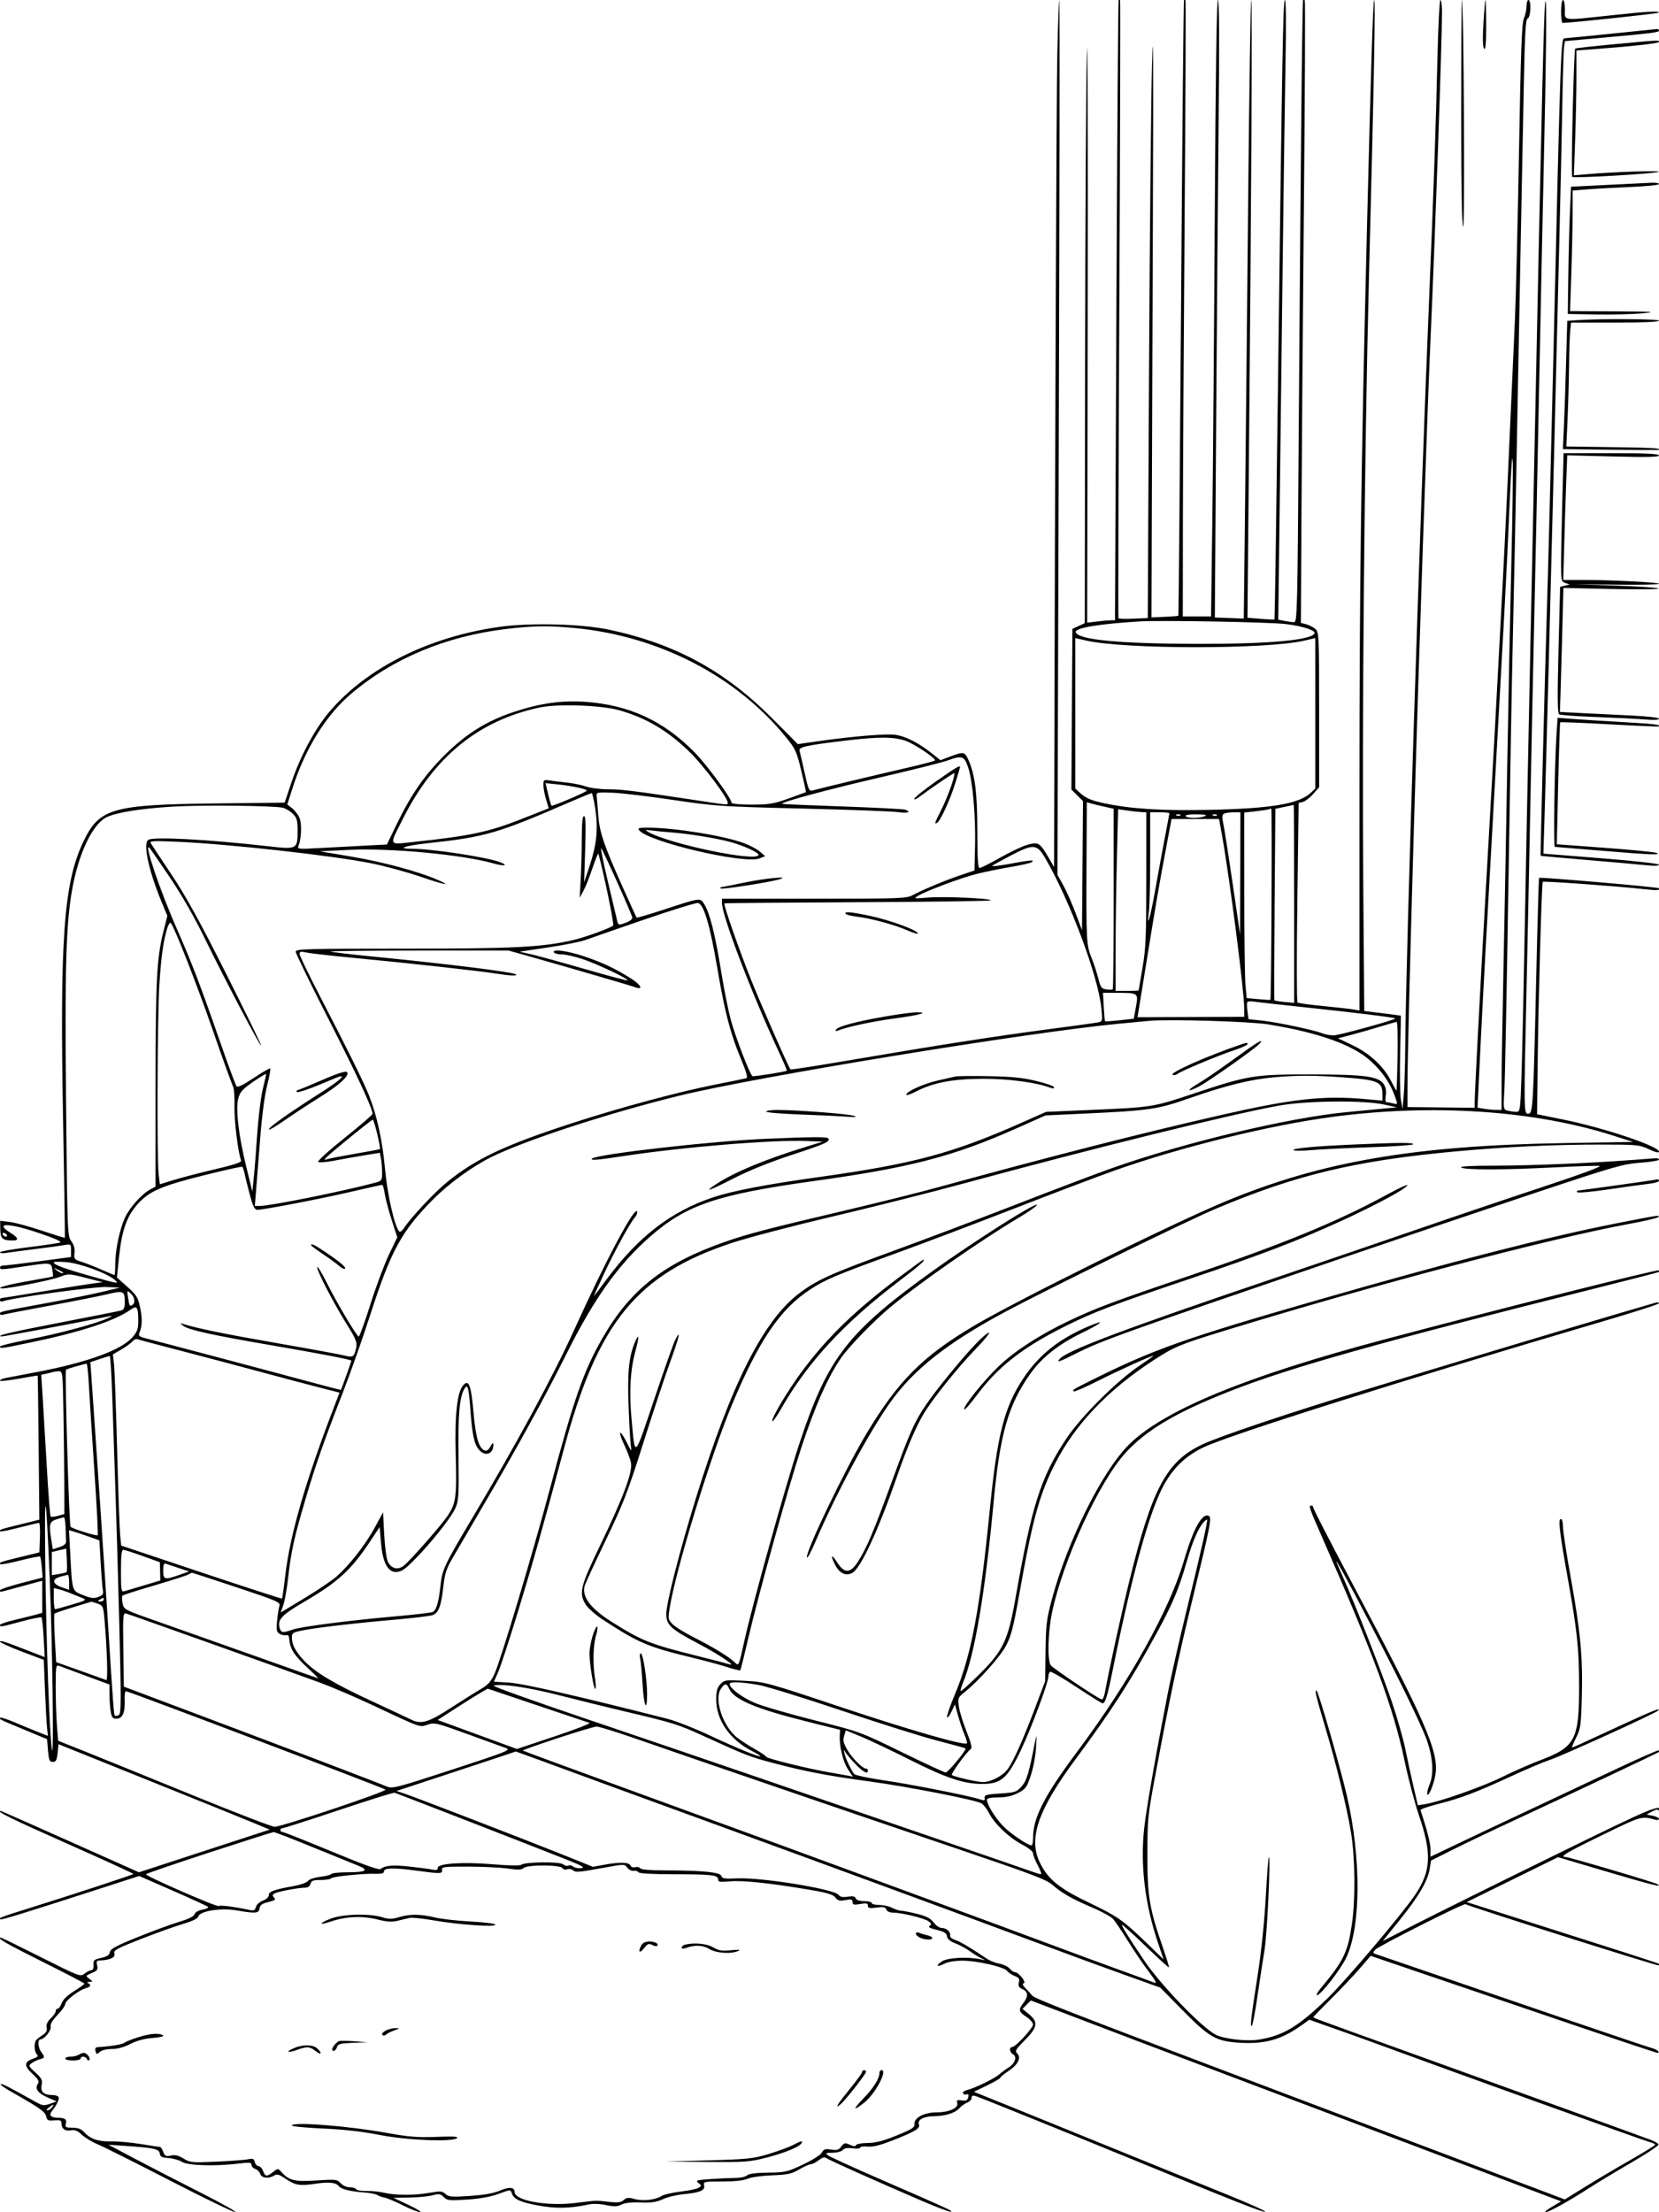 <svg xmlns="http://www.w3.org/2000/svg" width="864" height="1152" viewBox="0 0 864 1152" version="1.1">
	<path d="M 550.637 28.250 C 550.176 50.292, 549.501 218.493, 548.980 441 L 548.956 451.500 545.955 446.354 C 541.599 438.882, 540.770 438.379, 535.246 439.857 C 532.717 440.533, 526.310 443.542, 521.010 446.543 C 515.709 449.545, 510.839 452, 510.186 452 C 509.313 452, 508.995 446.922, 508.983 432.750 C 508.965 412.928, 507.777 403.409, 504.366 395.750 C 502.443 391.431, 501.829 391.313, 494.909 393.943 L 489.796 395.885 484.707 391.863 C 478.349 386.837, 471.693 383.474, 466.500 382.663 C 462.002 381.960, 444.260 383.396, 427 385.859 L 415.500 387.500 402 373.925 C 377.601 349.392, 351.727 335.319, 317.500 327.967 C 302.955 324.843, 276.174 324.159, 259.757 326.494 C 223.013 331.719, 190.542 348.050, 171.266 371 C 163.784 379.907, 156.308 393.953, 151.636 407.879 L 148.249 417.973 113.875 418.358 C 57.727 418.987, 51.618 420.770, 43.075 439.026 C 33.190 460.151, 31.090 489.943, 32.867 583.867 C 33.496 617.117, 33.896 644.426, 33.756 644.553 C 33.615 644.680, 28.207 643.010, 21.737 640.843 C 15.268 638.676, 7.745 636.639, 5.021 636.316 L 0.068 635.729 0.159 640.281 C 0.255 645.076, 1.268 645.953, 6.750 645.986 C 9.997 646.006, 9.520 644.484, 5.500 642 C -3.270 636.580, 4.454 636.691, 20.676 642.218 C 28.771 644.976, 32.440 646.649, 31.278 647.053 C 30.300 647.393, 22.863 648.488, 14.750 649.487 C 6.637 650.485, 0 651.673, 0 652.126 C 0 652.579, 1.238 652.748, 2.750 652.500 C 4.263 652.253, 11.125 651.345, 18 650.483 C 24.875 649.620, 31.962 648.659, 33.750 648.346 C 36.892 647.796, 37 647.891, 37 651.184 L 37 654.591 20.250 656.823 C 11.038 658.050, 2.712 659.042, 1.750 659.027 C 0.788 659.012, 0 659.450, 0 660 C 0 661.295, 0.638 661.269, 12.413 659.494 C 26.501 657.371, 26.680 657.392, 27.268 661.250 C 27.540 663.038, 27.687 664.592, 27.595 664.703 C 27.502 664.815, 22.043 665.842, 15.463 666.986 C 4.195 668.944, -2.513 670.774, 0.999 670.932 C 4.388 671.085, 26.831 666.627, 31.096 664.953 C 35.609 663.183, 35.855 663.192, 44.596 665.418 L 53.500 667.686 48 668.421 C 44.975 668.826, 33.200 670.696, 21.834 672.578 C 10.467 674.460, 0.905 676, 0.584 676 C 0.263 676, 0 676.498, 0 677.107 C 0 677.716, 0.646 677.966, 1.435 677.663 C 6.070 675.885, 48.950 669.949, 55.298 670.207 L 62.500 670.500 53.500 672.671 C 48.550 673.865, 35.725 676.460, 25 678.438 C -0.767 683.189, 0 683.014, 0 684.147 C 0 684.690, 0.788 684.887, 1.750 684.585 C 2.712 684.283, 13.400 682.212, 25.500 679.983 C 37.600 677.754, 51.097 675.083, 55.493 674.049 C 64.446 671.941, 64.960 672.164, 64.985 678.183 C 64.996 680.832, 64.509 682.012, 63.250 682.390 C 62.288 682.678, 48.450 685.428, 32.500 688.500 C 6.244 693.557, -3.044 695.741, 0.895 695.932 C 1.972 695.985, 41.534 688.567, 56.908 685.430 C 58.898 685.024, 58.687 685.279, 56 686.527 C 50.075 689.280, 30.243 694.591, 14.750 697.573 C 6.637 699.135, 0 700.770, 0 701.206 C 0 702.359, 0.527 702.289, 16.206 699.025 C 42.116 693.631, 59.825 687.821, 67.916 682.060 C 71.387 679.589, 72 680.488, 72 688.047 C 72 692.071, 71.460 693.545, 68.932 696.425 C 63.115 703.050, 45.505 709.461, 19.500 714.422 C 11.800 715.891, 4.263 717.333, 2.750 717.626 C 1.237 717.919, 0 718.512, 0 718.944 C 0 719.375, 4.387 718.929, 9.750 717.952 C 15.113 716.975, 19.559 716.249, 19.631 716.338 C 19.703 716.427, 19.928 733.349, 20.131 753.942 L 20.500 791.384 10.500 793.836 C 0.262 796.347, -0.664 796.669, 0.117 797.450 C 0.364 797.698, 4.827 796.807, 10.033 795.470 C 15.240 794.134, 19.856 793.031, 20.292 793.020 C 20.728 793.009, 20.953 796.465, 20.792 800.701 L 20.500 808.401 10.500 810.845 C 0.028 813.404, -0.676 813.657, 0.215 814.549 C 0.517 814.851, 5.190 813.974, 10.600 812.600 C 16.010 811.226, 20.638 810.305, 20.886 810.552 C 21.133 810.800, 21.531 813.364, 21.770 816.251 L 22.205 821.500 11.103 824.385 C 4.996 825.972, 0 827.660, 0 828.135 C -0 829.229, -1.194 829.447, 11.250 826.074 L 22 823.160 22 831.533 L 22 839.906 18.616 840.840 C 16.755 841.354, 11.805 842.583, 7.616 843.570 C 3.427 844.558, -0 845.733, -0 846.183 C 0 847.335, 0.222 847.299, 11.186 844.352 C 16.605 842.896, 21.295 841.962, 21.609 842.276 C 21.923 842.590, 22.429 847.367, 22.734 852.891 L 23.287 862.936 15.394 859.865 C 2.512 854.855, 0 854.046, -0 854.907 C -0 855.357, 5.132 857.671, 11.403 860.050 L 22.807 864.374 23.420 879.937 C 23.757 888.497, 24.241 897.402, 24.494 899.727 L 24.955 903.953 19.728 901.893 C 16.852 900.760, 11.396 898.512, 7.602 896.898 C 3.808 895.284, 0.470 894.196, 0.185 894.482 C -0.566 895.233, -0.604 895.214, 12.500 900.665 L 24.500 905.657 25 911.578 C 25.430 916.667, 25.781 917.500, 27.500 917.500 C 29.138 917.500, 29.590 916.667, 30 912.895 L 30.500 908.289 77 926.984 C 102.575 937.266, 127.316 947.274, 131.981 949.223 L 140.461 952.766 106.414 963.879 L 72.367 974.993 36.523 958.997 C 16.809 950.198, 0.527 943, 0.340 943 C -2.555 943, 5.808 947.118, 34.909 960.021 C 54.109 968.535, 69.660 975.662, 69.466 975.860 C 68.965 976.371, 39.769 985.982, 18.500 992.637 C -0.061 998.445, -0.664 998.670, 0.150 999.483 C 0.614 999.947, 12.382 996.319, 53.493 983.039 L 72.486 976.904 89.993 984.557 C 99.622 988.766, 107.871 992.556, 108.325 992.980 C 108.778 993.403, 107.491 994.061, 105.464 994.441 C 103.257 994.855, 101.601 995.808, 101.337 996.816 C 101.048 997.919, 98.237 999.303, 93.198 1000.827 C 88.964 1002.106, 79.200 1005.706, 71.500 1008.827 C 60.376 1013.334, 57.439 1014.925, 57.204 1016.567 C 56.986 1018.096, 55.813 1018.878, 52.704 1019.567 C 48.937 1020.403, 48.520 1020.786, 48.688 1023.250 C 48.806 1024.963, 48.376 1026, 47.549 1026 C 46.819 1026, 45.241 1026.794, 44.043 1027.764 C 41.912 1029.489, 41.419 1029.304, 21.434 1019.264 C 10.196 1013.619, 0.777 1009, 0.501 1009 C -2.172 1009, 3.293 1012.178, 22 1021.500 C 34.100 1027.530, 43.994 1032.697, 43.987 1032.982 C 43.980 1033.267, 41.522 1035.040, 38.525 1036.921 C 35.087 1039.080, 32.712 1041.387, 32.090 1043.171 C 31.548 1044.727, 30.631 1046, 30.052 1046 C 29.473 1046, 29 1046.597, 29 1047.326 C 29 1048.055, 27.843 1049.738, 26.429 1051.066 C 24.674 1052.716, 23.999 1054.217, 24.302 1055.801 C 24.626 1057.496, 24.040 1058.569, 22.123 1059.787 C 20.680 1060.704, 19.169 1061.914, 18.765 1062.477 C 17.619 1064.073, 17.873 1068.473, 19.187 1069.787 C 20.103 1070.703, 19.664 1071.221, 17.267 1072.057 C 12.515 1073.713, 12.407 1075.757, 16.853 1079.885 C 19.948 1082.759, 20.535 1083.831, 19.714 1085.114 C 18.054 1087.710, 19.642 1089.954, 24.738 1092.210 L 29.500 1094.318 26 1095.548 C 22.889 1096.641, 22.055 1096.528, 18.500 1094.536 C 4.591 1086.741, 0.838 1084.828, 0.370 1085.297 C 0.080 1085.587, 2.016 1087.059, 4.671 1088.569 C 20.768 1097.722, 23.439 1099.576, 24.004 1101.993 C 24.515 1104.177, 25.045 1104.446, 28.293 1104.166 C 31.366 1103.901, 32 1104.168, 32 1105.723 C 32 1108.519, 33.958 1109.958, 36.949 1109.360 C 38.942 1108.962, 40.363 1109.536, 42.641 1111.664 C 44.311 1113.224, 48.113 1115.510, 51.089 1116.744 C 54.065 1117.979, 70.900 1126.409, 88.500 1135.478 C 106.100 1144.548, 121.400 1151.960, 122.500 1151.950 C 123.600 1151.941, 115.725 1147.493, 105 1142.068 C 94.275 1136.642, 78.975 1128.754, 71 1124.538 L 56.500 1116.874 64.500 1117.408 C 80.135 1118.452, 82.862 1119.030, 83.196 1121.372 C 83.445 1123.114, 84.295 1123.557, 87.883 1123.814 C 90.293 1123.987, 93.423 1124.887, 94.837 1125.814 C 97.744 1127.721, 112.264 1128.144, 124.250 1126.670 C 129.973 1125.967, 131 1126.071, 131 1127.353 C 131 1128.185, 131.877 1129.144, 132.949 1129.484 C 134.021 1129.824, 135.176 1130.979, 135.516 1132.051 C 136.212 1134.244, 139.949 1134.674, 142.806 1132.889 C 144.231 1131.999, 145.357 1132.303, 148.469 1134.415 C 153.764 1138.008, 155.942 1138.399, 164.002 1137.202 C 171.329 1136.115, 174.853 1136.472, 176.500 1138.467 C 177.798 1140.040, 182.041 1141.096, 189.500 1141.703 C 192.800 1141.971, 195.964 1142.571, 196.531 1143.036 C 197.098 1143.501, 198.711 1144.090, 200.115 1144.344 C 201.518 1144.599, 205.881 1146.426, 209.809 1148.404 C 213.736 1150.382, 217.749 1151.965, 218.725 1151.922 C 219.701 1151.879, 216.989 1150.192, 212.698 1148.172 L 204.896 1144.500 213.222 1144.359 C 217.802 1144.282, 223.253 1143.748, 225.337 1143.173 C 228.621 1142.266, 229.391 1142.391, 231.106 1144.106 C 232.919 1145.919, 233.944 1146.029, 243.293 1145.410 C 250.075 1144.960, 255.582 1143.960, 259.703 1142.429 C 265.797 1140.166, 265.916 1140.160, 266.528 1142.089 C 267.517 1145.203, 270.851 1146.747, 280.440 1148.530 C 289.314 1150.180, 297.074 1150.021, 306.373 1147.999 C 308.758 1147.481, 312.286 1147.585, 315.554 1148.271 C 319.799 1149.161, 321.427 1149.106, 323.681 1147.999 C 325.510 1147.100, 329.038 1146.717, 333.724 1146.908 C 339.304 1147.136, 341.921 1146.749, 345.224 1145.206 C 347.576 1144.108, 352.603 1142.917, 356.396 1142.562 C 364.675 1141.785, 367.381 1140.563, 366.688 1137.914 C 366.219 1136.123, 366.829 1136, 376.192 1136 C 382.717 1136, 387.294 1135.504, 389.349 1134.574 C 391.112 1133.776, 396.706 1132.988, 402.049 1132.786 C 410.250 1132.476, 412.253 1132.042, 416.228 1129.713 C 418.773 1128.221, 421.503 1127, 422.293 1127 C 423.084 1127, 424.930 1126.056, 426.396 1124.903 C 428.216 1123.471, 429.448 1123.113, 430.281 1123.775 C 431.523 1124.762, 455.391 1135.441, 480.328 1146.167 C 487.933 1149.438, 494.637 1151.954, 495.226 1151.758 C 496.384 1151.372, 494.851 1150.667, 457.818 1134.557 C 444.243 1128.652, 432.318 1123.200, 431.318 1122.442 C 429.679 1121.199, 429.905 1121.060, 433.628 1121.032 C 435.909 1121.014, 438.275 1120.374, 438.917 1119.600 C 439.712 1118.642, 441.326 1118.368, 444.039 1118.732 C 446.218 1119.024, 448 1118.855, 448 1118.355 C 448 1117.856, 449.750 1117.614, 451.890 1117.818 C 454.669 1118.083, 458.451 1117.133, 465.140 1114.490 C 476.772 1109.892, 479.339 1108.326, 478.561 1106.299 C 477.660 1103.952, 480.940 1102.068, 486 1102.026 C 492.162 1101.975, 497.330 1100.399, 499.600 1097.880 C 500.645 1096.720, 502.512 1095.383, 503.750 1094.910 C 504.988 1094.437, 506 1093.333, 506 1092.457 C 506 1091.265, 506.565 1091.041, 508.250 1091.567 C 510.577 1092.293, 553.457 1109.615, 588.500 1123.986 C 643.711 1146.627, 657.468 1152.057, 658.910 1151.779 C 659.775 1151.612, 650.812 1147.569, 638.992 1142.794 C 627.171 1138.019, 602.425 1127.965, 584 1120.452 C 565.575 1112.939, 540.758 1102.854, 528.852 1098.040 L 507.203 1089.288 514.102 1085.951 C 517.896 1084.115, 521 1082.310, 521 1081.940 C 521 1081.569, 522.818 1080.063, 525.040 1078.592 C 530.109 1075.238, 532.012 1071.584, 529.828 1069.399 C 528.458 1068.030, 528.866 1067.302, 533.775 1062.353 C 540.407 1055.668, 540.830 1052.952, 535.875 1048.878 L 532.500 1046.104 534.668 1043.911 L 536.837 1041.719 554.168 1048.304 C 563.701 1051.926, 580.500 1058.325, 591.500 1062.525 C 602.500 1066.724, 628.600 1076.616, 649.500 1084.508 C 670.400 1092.399, 709.100 1107.035, 735.500 1117.031 C 761.900 1127.028, 790.146 1137.713, 798.270 1140.778 L 813.040 1146.349 808.270 1149.157 C 805.646 1150.702, 804.132 1151.974, 804.904 1151.983 C 806.618 1152.004, 816.737 1146.405, 827.500 1139.480 C 831.900 1136.649, 841.931 1130.601, 849.791 1126.040 C 857.652 1121.480, 863.932 1117.297, 863.749 1116.746 C 863.565 1116.194, 861.859 1115.145, 859.957 1114.413 C 855.915 1112.858, 781.497 1085.940, 729 1067.044 C 685.776 1051.486, 684 1050.828, 684 1050.389 C 684 1050.203, 688.191 1045.876, 693.314 1040.775 C 698.437 1035.674, 705.150 1028.575, 708.232 1025 L 713.835 1018.500 745.668 1029.333 C 763.175 1035.291, 796.551 1046.653, 819.836 1054.583 C 843.120 1062.512, 862.609 1069, 863.145 1069 C 865.001 1069, 863.006 1067.218, 860.425 1066.571 C 858.998 1066.212, 840.207 1059.893, 818.666 1052.528 C 797.125 1045.162, 765.550 1034.369, 748.500 1028.543 C 731.450 1022.716, 716.887 1017.730, 716.137 1017.463 C 715.008 1017.059, 715 1016.705, 716.091 1015.391 C 717.628 1013.538, 762.540 990.873, 763.255 991.589 C 764.169 992.502, 863.386 1023.948, 863.859 1023.474 C 864.120 1023.213, 864.146 1022.829, 863.917 1022.619 C 863.543 1022.278, 841.186 1015.086, 783.173 996.644 L 763.846 990.500 787.626 978.807 L 811.407 967.114 836.528 974.557 C 860.267 981.590, 866.685 983.175, 863 981.091 C 861.118 980.027, 816.949 966.988, 815.250 966.995 C 811.883 967.009, 815.740 964.716, 834.316 955.664 C 855.132 945.520, 854.755 945.628, 862.250 947.660 C 863.212 947.921, 864 947.711, 864 947.192 C 864 946.674, 862.538 945.944, 860.750 945.570 L 857.500 944.891 860.379 943.346 C 862.770 942.063, 863.404 942.030, 864.114 943.150 C 864.584 943.893, 864.969 944.050, 864.969 943.500 C 864.969 939.145, 863.068 939.924, 808.887 966.486 C 778.974 981.151, 746.760 997.122, 737.299 1001.977 L 720.098 1010.806 728.925 999.875 C 738.772 987.680, 743.581 979.471, 744.596 973.128 L 745.275 968.877 756.975 963.013 C 763.410 959.787, 777.861 952.892, 789.087 947.691 C 815.365 935.518, 863.376 912.858, 863.917 912.374 C 864.146 912.168, 864.107 911.773, 863.830 911.496 C 863.553 911.220, 853.240 915.760, 840.913 921.587 C 828.586 927.414, 808.600 936.822, 796.500 942.494 C 784.400 948.166, 767.862 955.977, 759.750 959.852 L 745 966.896 745 963 C 745 959.872, 743.185 952.790, 739.785 942.649 C 739.628 942.180, 743.757 940.721, 748.960 939.406 C 760.808 936.411, 768.674 933.427, 787 924.974 C 794.975 921.296, 803.975 917.482, 807 916.499 C 813.396 914.419, 862.018 892.296, 863.500 890.791 C 865.264 889, 860.624 890.846, 843.751 898.651 C 821.434 908.973, 819.168 910, 818.708 910 C 818.487 910, 819.447 907.694, 820.842 904.876 C 823.180 900.152, 823.412 898.442, 823.814 882.983 C 824.342 862.681, 823.086 849.450, 817.915 820.845 C 815.762 808.935, 814 797.347, 814 795.095 C 814 792.719, 813.526 791, 812.871 791 C 811.382 791, 812.180 797.834, 816.458 821.695 C 821.378 849.133, 822.365 858.494, 822.393 878 C 822.433 905.834, 820.431 909.709, 802.500 916.504 C 797 918.588, 788 922.539, 782.500 925.283 C 772.509 930.268, 750.091 938.197, 742.459 939.445 L 738.419 940.105 736.246 930.803 C 735.051 925.686, 733.128 916.862, 731.972 911.192 C 730.816 905.523, 727.617 894.273, 724.863 886.192 C 719.581 870.692, 705.034 833.577, 699.360 821.125 C 697.512 817.069, 696.001 813.469, 696.001 813.125 C 696.004 811.887, 712.533 843.064, 726.420 870.500 C 734.215 885.900, 741.809 902.197, 743.296 906.715 C 746.372 916.061, 746.770 923.914, 744.448 929.471 C 743.594 931.514, 743.094 933.707, 743.336 934.343 C 743.983 936.041, 746.949 928.655, 747.637 923.631 C 749.241 911.929, 742.195 895.876, 703.501 823.078 C 692.776 802.899, 684 785.851, 684 785.194 C 684 784.537, 683.550 784, 683 784 C 681.394 784, 681.671 784.824, 688.564 800.537 C 715.727 862.459, 725.752 889.641, 731.482 916.913 C 733.425 926.163, 736.796 938.937, 738.973 945.299 C 745.749 965.103, 745.326 974.322, 737.076 986.622 C 730.551 996.351, 701.329 1030.884, 691.599 1040.365 C 676.380 1055.194, 668.486 1059.986, 655.834 1062.079 C 649.353 1063.152, 637.501 1061.828, 633.070 1059.536 C 625.828 1055.791, 604.234 1033.362, 595.875 1020.903 C 587.464 1008.366, 583.947 1002.720, 584.318 1002.349 C 584.535 1002.132, 590.060 1007.107, 596.596 1013.404 C 603.131 1019.702, 608.620 1024.713, 608.793 1024.540 C 608.966 1024.367, 607.568 1019.788, 605.685 1014.363 C 598.603 993.949, 597.531 987.575, 597.552 966 C 597.569 947.770, 597.814 945.197, 601.301 926.500 C 609.163 884.349, 613.359 864.426, 620.995 833 C 630.582 793.543, 631.254 790.035, 629.365 789.310 C 625.907 787.983, 621.383 796.307, 616.493 813 C 609.056 838.387, 588.127 875.810, 561.126 912 C 543.769 935.265, 538 946.535, 538 957.182 C 538 959.282, 537.663 960.996, 537.250 960.991 C 535.242 960.965, 526.034 954.695, 522.347 950.841 C 518.209 946.516, 514 939.670, 514 937.265 C 514 936.391, 515.788 936, 519.788 936 C 523.802 936, 526.944 935.310, 530.038 933.750 C 534.148 931.677, 534.685 930.948, 536.842 924.500 C 538.168 920.536, 539.346 914.247, 539.556 910 C 539.912 902.829, 539.885 902.719, 538.948 907.500 C 535.747 923.819, 534.681 927.326, 532.010 930.315 C 529.436 933.196, 528.656 933.451, 520.871 933.956 C 513.698 934.422, 512.541 934.745, 512.785 936.210 C 513.026 937.661, 512.647 937.777, 510.285 936.980 C 504.961 935.183, 474.412 929.154, 460.048 927.065 C 451.953 925.889, 445.229 924.422, 444.761 923.732 C 442.791 920.823, 440.692 916.399, 439.936 913.558 C 439.237 910.937, 439.291 910.785, 440.310 912.496 C 440.965 913.594, 443.353 916.406, 445.618 918.746 C 449.596 922.854, 452 924.080, 452 922 C 452 921.450, 451.585 921, 451.077 921 C 449.245 921, 443.906 915.696, 441.352 911.338 C 439.247 907.747, 438.913 906.323, 439.622 903.970 L 440.500 901.053 448.500 904.350 C 452.900 906.163, 464.375 911.613, 474 916.462 C 492.589 925.827, 501.909 928.955, 511.300 928.983 C 521.441 929.013, 524.664 926.192, 531.854 910.995 C 537.239 899.611, 546 876.094, 546 873.022 C 546 871.975, 546.399 870.872, 546.886 870.570 C 547.374 870.269, 553.547 873.842, 560.605 878.511 C 567.662 883.180, 573.798 887, 574.240 887 C 575.603 887, 576.811 883.004, 579.531 869.500 C 589.576 819.628, 598.865 786.143, 606.302 773 C 611.370 764.043, 617.546 758.177, 626.500 753.816 C 639.761 747.357, 730.505 718.727, 835.742 687.800 C 851.275 683.235, 863.988 679.132, 863.992 678.683 C 863.996 678.233, 863.212 678.086, 862.250 678.357 C 851.056 681.502, 783.295 701.730, 749.500 712.015 C 740.700 714.693, 722.925 720.095, 710 724.018 C 672.035 735.543, 635.126 747.947, 626.159 752.193 C 607.488 761.036, 600.043 774.972, 588.150 823.339 C 583.871 840.740, 577.665 869.052, 575.456 881.250 C 575.083 883.313, 574.364 885, 573.859 885 C 572.543 885, 548.745 869.072, 547.250 867.191 C 545.365 864.819, 545.735 849.901, 547.936 839.500 C 553.696 812.281, 572.555 771.414, 586.257 756.460 C 597.127 744.598, 612.503 735.499, 640 724.660 C 671.784 712.130, 717.369 699.293, 831 670.876 C 848.875 666.406, 863.687 662.580, 863.917 662.374 C 864.146 662.168, 864.130 661.797, 863.882 661.549 C 863.200 660.866, 781.954 681.319, 720.500 697.643 C 649.063 716.620, 606.087 734.327, 587.993 752.239 C 574.024 766.068, 555.935 802.389, 547.772 833 C 545.050 843.208, 544.683 846.241, 544.508 860 L 544.312 875.500 539.092 889.335 C 532.967 905.570, 527.915 916.906, 524.953 921.066 C 522.361 924.706, 516.177 928, 511.934 928 C 508.983 928, 497.446 925.394, 495.746 924.343 C 494.975 923.866, 503.499 912.150, 505.618 910.774 C 506.392 910.271, 505.700 907.469, 503.367 901.658 C 501.514 897.044, 499.715 891.203, 499.369 888.679 C 498.775 884.345, 498.929 883.939, 502.120 881.386 C 509.577 875.421, 520.760 862.928, 523.876 857.082 C 526.662 851.854, 527.774 847.491, 531.110 828.702 C 537.858 790.703, 541.420 777.907, 549.797 761.585 C 560.069 741.572, 577.410 723.468, 600.887 708.249 C 611.622 701.289, 614.511 700.088, 637.475 693.035 C 714.213 669.466, 806.646 645.053, 848 637.430 C 855.975 635.960, 862.927 634.362, 863.450 633.879 C 864.883 632.553, 864.141 632.662, 841.962 637.029 C 805.826 644.145, 756.855 656.702, 687.500 676.635 C 617.075 696.876, 600.455 702.753, 568.613 718.674 C 558.496 723.733, 558.437 723.770, 559.227 724.561 C 559.536 724.869, 565.348 722.332, 572.144 718.922 C 583.413 713.267, 599.457 706, 600.672 706 C 600.945 706, 597.804 708.250, 593.692 711 C 581.734 718.998, 563.035 737.608, 555.334 749.176 C 542.113 769.035, 537.331 783.985, 528.998 831.500 C 524.982 854.403, 522.552 859.519, 509.630 872.285 C 504.738 877.117, 500.544 880.878, 500.310 880.643 C 500.075 880.408, 500.612 878.480, 501.503 876.358 C 507.570 861.905, 513.074 829.428, 517.492 782 C 520.797 746.523, 525.088 731.587, 536.662 715.261 C 542.548 706.959, 551.389 699.955, 563.227 694.216 C 573.584 689.195, 576.508 686.678, 567.750 690.323 C 551.991 696.882, 541.314 705.261, 533.136 717.488 C 523.062 732.551, 519.380 746.875, 515.481 786.172 C 510.303 838.367, 505.830 862.056, 497.341 882.236 C 494.857 888.141, 493.001 893.504, 493.218 894.155 C 493.435 894.805, 494.444 893.584, 495.460 891.442 L 497.309 887.547 498.988 893.524 C 499.912 896.811, 501.424 901.257, 502.347 903.404 C 503.271 905.550, 503.789 907.544, 503.499 907.834 C 502.213 909.121, 473.413 900.826, 437.590 888.851 C 399.725 876.194, 398.393 875.829, 388.010 875.281 C 377.768 874.741, 377.253 874.812, 375.170 877.048 C 373.474 878.868, 373 880.612, 373 885.029 C 373 895.766, 380.197 906.080, 391.750 911.900 C 394.087 913.077, 396 914.253, 396 914.512 C 396 915.371, 383.692 910.330, 369.500 903.659 C 361.800 900.039, 351.900 896.161, 347.500 895.041 C 301.380 883.295, 272.504 876.685, 265.369 876.240 L 257.228 875.732 259.480 870.616 C 260.719 867.802, 265.379 853.575, 269.835 839 C 277.511 813.894, 282.384 796.621, 293.816 754 C 311.429 688.337, 331.950 663.359, 381.664 647.078 C 389.824 644.405, 413.150 638.305, 433.500 633.520 C 453.850 628.736, 485.125 620.849, 503 615.993 C 569.537 597.919, 639.504 580.636, 665.657 575.814 C 680.050 573.161, 710.107 572.834, 721 575.213 L 727.500 576.632 720 577.352 C 715.875 577.748, 707.550 578.543, 701.500 579.119 C 670.904 582.033, 616.141 595.122, 578.505 608.518 C 570.252 611.456, 547.947 619.916, 528.937 627.318 C 509.927 634.721, 481.127 645.609, 464.937 651.513 C 432.654 663.287, 425.534 666.492, 416.368 673.382 C 397.598 687.492, 380.898 720.532, 362.477 780 C 354.079 807.110, 347 834.729, 347 840.381 C 347 846.213, 349.202 848.257, 363.757 855.936 C 374.554 861.632, 384.262 868.158, 379.609 866.591 C 378.569 866.241, 371.369 864.372, 363.609 862.438 C 338.574 856.198, 334.253 854.483, 318.500 844.531 C 307.494 837.578, 302.884 831.394, 304.510 825.766 C 304.870 824.520, 309.813 813.825, 315.496 802 C 324.546 783.168, 326.955 776.936, 334.909 751.782 C 339.904 735.987, 346.236 716.893, 348.982 709.352 C 353.769 696.205, 354.834 691.552, 351.647 697.716 C 350.821 699.313, 345.877 713.318, 340.659 728.840 C 330.132 760.157, 330.805 759.573, 328.910 739.033 C 327.593 724.758, 328.269 713.092, 330.979 703.321 C 333.038 695.894, 332.848 693.721, 330.609 699.096 C 327.501 706.557, 326.700 714.752, 327.360 732.315 C 327.716 741.767, 328.251 751.075, 328.548 753 C 329.052 756.255, 328.907 756.133, 326.468 751.250 C 322.752 743.807, 321.472 744.704, 325.043 752.250 C 326.669 755.688, 328.277 759.974, 328.616 761.776 C 329.515 766.556, 324.600 779.763, 312.898 804.009 C 302.131 826.319, 301.327 829.557, 305.058 835.594 C 306.190 837.425, 310.127 840.896, 313.808 843.308 C 332.291 855.418, 337.387 857.598, 359.984 863.072 C 366.868 864.739, 375.341 867.026, 378.814 868.154 C 382.287 869.282, 385.309 870.025, 385.530 869.804 C 385.751 869.582, 387.483 862.674, 389.380 854.451 C 394.712 831.329, 410.346 775.082, 417.447 753.470 C 424.487 732.044, 431.639 716.048, 438.384 706.638 C 442.805 700.471, 455.616 687.368, 464 680.437 C 479.293 667.794, 510.886 645.808, 530.733 633.995 C 540.594 628.126, 543.744 624.696, 534.462 629.935 C 524.365 635.633, 501.629 650.501, 486.963 660.996 C 441.660 693.416, 431.322 706.631, 416.552 751 C 409.328 772.702, 391.789 835.591, 387.513 855.125 C 384.793 867.548, 384.719 867.719, 382.840 865.840 C 379.958 862.958, 371.541 857.789, 361.500 852.735 C 356.550 850.244, 351.436 847.063, 350.136 845.667 C 347.855 843.218, 347.813 842.889, 348.943 836.314 C 352.563 815.239, 370.278 757.662, 381.144 731.656 C 395.186 698.046, 406.352 681.590, 422 671.446 C 430.100 666.194, 435.197 664.048, 467 652.495 C 481.025 647.400, 508.741 636.911, 528.591 629.186 C 548.441 621.462, 571.616 612.680, 580.091 609.672 C 614.644 597.409, 661.108 585.956, 694 581.595 C 746.193 574.675, 798.896 578.195, 840.163 591.359 L 850.500 594.656 814.500 595.255 C 736.561 596.552, 688.091 604.892, 638.370 625.558 C 610.317 637.218, 529.415 677.234, 507.107 690.485 C 480.477 706.302, 467.791 719.029, 451.274 746.500 C 440.309 764.737, 419.604 807.732, 420.235 810.955 C 420.401 811.805, 422.267 808.450, 424.382 803.500 C 435.231 778.103, 452.172 746.507, 463.599 730.354 C 475.663 713.303, 493.303 699.362, 523 683.411 C 544.906 671.645, 617.752 635.959, 633.033 629.509 C 675.140 611.734, 705.972 604.372, 758.500 599.548 C 783.650 597.239, 808.870 596.040, 832.500 596.029 C 852.684 596.020, 853.704 596.115, 858.750 598.464 C 862.154 600.049, 863.999 600.485, 863.998 599.704 C 863.993 596.906, 835.172 587.260, 814 582.971 L 800.500 580.236 800.784 555.368 C 801.175 521.137, 802.888 459.779, 803.468 459.199 C 803.957 458.710, 842.551 461.503, 855.999 463 C 863.033 463.783, 864.996 463.663, 863.853 462.519 C 863.258 461.924, 802.024 456.634, 801.554 457.137 C 801.367 457.337, 800.699 480.450, 800.069 508.500 C 798.542 576.489, 798.337 580, 795.904 580 C 793.582 580, 793.567 578.969, 794.985 516 C 795.523 492.075, 796.431 448.425, 797.003 419 C 797.574 389.575, 798.475 346.600, 799.004 323.500 C 799.533 300.400, 800.646 247.525, 801.476 206 C 802.306 164.475, 803.425 110.925, 803.964 87 C 805.304 27.488, 805.583 1.249, 804.884 0.550 C 804.176 -0.158, 803.129 42.830, 799.008 242 C 798.444 269.225, 797.322 322.775, 796.513 361 C 795.705 399.225, 794.590 455.475, 794.037 486 C 793.484 516.525, 792.742 549.938, 792.388 560.250 C 791.762 578.498, 791.688 579, 789.622 578.986 C 788.455 578.979, 786.461 578.695, 785.192 578.355 C 782.923 577.747, 782.894 577.566, 783.472 567.618 C 783.795 562.053, 784.722 514.975, 785.531 463 C 786.340 411.025, 787.443 350.050, 787.982 327.500 C 788.522 304.950, 789.428 261.075, 789.997 230 C 790.565 198.925, 791.459 151.900, 791.983 125.500 C 792.507 99.100, 793.235 62.337, 793.602 43.805 C 794.139 16.717, 794.537 10.008, 795.635 9.587 C 797.232 8.974, 797.574 0, 796 0 C 795.450 0, 795 1.506, 795 3.346 C 795 5.187, 794.384 7.999, 793.631 9.596 C 792.556 11.878, 792.013 26.647, 791.099 78.500 C 790.459 114.800, 789.507 154.175, 788.984 166 C 785.334 248.418, 783.824 280.899, 782.522 305 C 781.704 320.125, 780.571 341.500, 780.003 352.500 C 778.973 372.456, 778.223 385.856, 773.541 468 C 770.842 515.344, 767.993 569.913, 767.997 574.183 L 768 576.867 750.501 576.683 L 733.001 576.500 733.003 565.500 C 733.004 552.907, 734.338 499.639, 736.522 425 C 738.987 340.729, 743.308 214.154, 744.987 177 C 747.459 122.322, 750.951 22.937, 750.987 6.250 C 750.994 2.813, 750.621 0, 750.158 0 C 749.696 0, 749.008 13.387, 748.632 29.750 C 747.839 64.168, 746.620 99.718, 744.492 150.500 C 739.375 272.567, 732.213 495.644, 731.873 543.500 C 731.799 553.950, 731.443 565.875, 731.082 570 L 730.425 577.500 729.585 572.658 C 729.123 569.996, 728.946 559.083, 729.190 548.408 C 729.435 537.734, 729.605 528.957, 729.568 528.903 C 729.530 528.850, 725.225 528.286, 720 527.649 L 710.500 526.490 710 463.995 C 709.287 374.891, 710.553 237.594, 712.945 144.500 C 715.665 38.677, 716.405 -0.618, 715.668 0.053 C 715.071 0.596, 714.063 32.310, 711.997 115.500 C 708.825 243.229, 708.005 303.812, 708.003 410.861 L 708 526.223 704.750 525.654 C 702.962 525.341, 695.875 524.547, 689 523.889 C 682.125 523.232, 676.151 522.391, 675.725 522.022 C 675.299 521.653, 675.259 498.127, 675.637 469.743 L 676.323 418.136 678.550 417.577 C 679.775 417.269, 682.177 415.423, 683.889 413.474 L 687 409.930 687 369.620 C 687 331.343, 686.905 329.224, 685.107 327.597 C 684.067 326.655, 681.929 325.539, 680.357 325.116 L 677.500 324.348 677.790 268.424 C 677.949 237.666, 678.524 164.850, 679.068 106.611 C 679.611 48.373, 679.818 0.485, 679.528 0.195 C 679.238 -0.096, 678.835 -0.146, 678.634 0.083 C 678.212 0.564, 677.297 91.937, 676.344 228.750 C 675.723 317.799, 675.568 324, 673.965 324 C 673.022 324, 670.779 323.706, 668.982 323.346 L 665.714 322.693 666.380 269.596 C 666.746 240.393, 667.473 181.400, 667.994 138.500 C 668.516 95.600, 669.203 46.888, 669.521 30.250 C 669.862 12.406, 669.728 0, 669.193 0 C 668.228 0, 667.805 23.617, 665.468 207.908 C 664.670 270.832, 663.901 322.429, 663.759 322.567 C 663.616 322.705, 660.389 322.566, 656.587 322.259 L 649.675 321.700 650.337 250.100 C 651.728 99.842, 652.254 -0.478, 651.648 0.074 C 651.302 0.389, 650.583 46.739, 650.050 103.074 C 649.517 159.408, 648.784 231.741, 648.420 263.813 L 647.759 322.126 640.223 321.846 L 632.686 321.565 633.346 223.533 C 633.709 169.615, 634.301 97.263, 634.661 62.750 C 635.100 20.625, 634.983 -0, 634.303 -0 C 633.629 -0, 633.073 37.730, 632.641 112.750 C 632.284 174.763, 631.704 246.988, 631.353 273.250 L 630.714 321 623.357 321 L 616 321 616.047 272.750 C 616.073 246.212, 616.481 174.100, 616.954 112.500 C 617.427 50.900, 617.631 0.312, 617.407 0.083 C 617.183 -0.146, 616.824 -0.146, 616.609 0.083 C 616.394 0.312, 615.708 72.474, 615.084 160.441 C 614.461 248.409, 613.829 320.504, 613.680 320.653 C 613.531 320.802, 610.322 321.053, 606.549 321.212 L 599.688 321.500 599.845 272.500 C 599.931 245.550, 600.188 173.100, 600.415 111.500 C 600.713 30.495, 600.581 9.047, 599.939 34 C 599.451 52.975, 598.760 125.504, 598.404 195.175 L 597.756 321.851 590.279 322.175 C 586.167 322.354, 582.654 322.257, 582.473 321.960 C 582.291 321.664, 582.495 249.214, 582.926 160.960 C 583.356 72.707, 583.549 0.312, 583.354 0.083 C 583.160 -0.146, 582.804 -0.138, 582.565 0.101 C 582.326 0.340, 581.806 73.090, 581.408 161.768 L 580.685 323 578.593 323.009 C 577.442 323.013, 574.181 323.296, 571.347 323.636 L 566.194 324.256 566.487 161.878 C 566.648 72.570, 566.440 12.100, 566.025 27.500 C 565.611 42.900, 565.200 116.025, 565.114 190 L 564.957 324.500 561.728 326 L 558.500 327.500 558.239 369.316 L 557.978 411.132 561.002 414.156 L 564.026 417.180 563.763 450.798 L 563.500 484.416 560.148 475.458 C 558.304 470.531, 555.422 464.025, 553.744 461 L 550.694 455.500 551.416 227.750 C 551.813 102.488, 551.933 -0, 551.683 -0 C 551.433 -0, 550.962 12.712, 550.637 28.250 M 761 58.833 C 761 98.477, 761.337 118, 762.022 118 C 762.971 118, 762.317 1.183, 761.362 0.083 C 761.163 -0.146, 761 26.292, 761 58.833 M 772.574 12.132 C 772.095 20.312, 772.212 24.612, 772.932 25.332 C 773.689 26.089, 774 22.560, 774 13.200 C 774 5.940, 773.839 0, 773.642 0 C 773.445 0, 772.964 5.459, 772.574 12.132 M 813 6 C 813 9.300, 813.337 11.984, 813.750 11.964 C 820.685 11.634, 863.242 7.091, 863.701 6.633 C 864.768 5.565, 858.296 5.920, 839 7.987 C 813.021 10.769, 815 11.015, 815 5 C 815 2.250, 814.550 0, 814 0 C 813.444 0, 813 2.667, 813 6 M 839 17.565 C 826.625 18.834, 815.777 19.901, 814.894 19.936 C 812.884 20.016, 812.852 20.914, 809.012 185 C 807.664 242.596, 806.160 301.149, 805.442 324 C 804.527 353.102, 802.177 445.483, 802.347 445.654 C 802.431 445.739, 813.750 446.756, 827.500 447.914 C 841.250 449.073, 855.087 450.299, 858.250 450.640 C 861.729 451.014, 864 450.875, 864 450.287 C 864 449.733, 851.071 448.289, 833.897 446.925 L 803.794 444.536 804.436 423.518 C 806.240 364.420, 812.807 102.385, 813.522 61 C 813.840 42.575, 814.306 26.131, 814.557 24.457 L 815.013 21.414 834.756 19.623 C 861.215 17.223, 864 16.865, 864 15.861 C 864 15.387, 863.438 15.058, 862.750 15.129 C 862.063 15.201, 851.375 16.297, 839 17.565 M 840.128 23.085 C 829.474 24.089, 820.583 25.084, 820.370 25.297 C 819.639 26.028, 818.102 91.500, 818.801 92.111 C 819.739 92.932, 862.966 90.382, 863.825 89.455 C 864.512 88.714, 840.567 89.503, 827.087 90.666 L 819.673 91.305 820.334 72.403 C 820.697 62.006, 820.996 47.379, 820.997 39.898 L 821 26.295 829.750 25.640 C 850.395 24.094, 864 22.575, 864 21.816 C 864 20.828, 864.223 20.816, 840.128 23.085 M 837.346 96.278 L 818.193 97.228 817.615 110.364 C 817.298 117.589, 816.917 132.500, 816.769 143.500 L 816.500 163.500 831.500 163.762 C 839.750 163.906, 850.550 163.629, 855.500 163.147 C 863.244 162.393, 861.234 162.251, 841.092 162.135 L 817.683 162 818.342 142.339 C 818.704 131.526, 819 117.404, 819 110.957 L 819 99.235 826.250 98.640 C 830.237 98.314, 840.362 97.753, 848.750 97.395 C 857.138 97.037, 864 96.352, 864 95.872 C 864 95.392, 862.313 95.074, 860.250 95.164 C 858.188 95.255, 847.881 95.756, 837.346 96.278 M 821.359 166.733 L 816.218 167.097 815.612 188.798 C 815.278 200.734, 814.768 215.758, 814.478 222.185 L 813.951 233.871 838.726 234.185 C 852.351 234.358, 863.688 234.387, 863.917 234.250 C 865.314 233.412, 861.040 233.166, 839.618 232.851 L 815.736 232.500 816.367 218.500 C 816.714 210.800, 817.066 198.200, 817.149 190.500 C 817.231 182.800, 817.504 174.588, 817.754 172.250 L 818.210 168 841.105 168 C 855.702 168, 864 167.638, 864 167 C 864 166.049, 833.722 165.859, 821.359 166.733 M 786.235 261.670 C 785.539 278.264, 784.308 303.689, 783.499 318.170 C 782.691 332.652, 781.107 361.375, 779.980 382 C 778.853 402.625, 776.843 438.625, 775.512 462 C 773.091 504.543, 771.491 534.674, 770.192 562.160 L 769.500 576.820 773 577.399 C 774.925 577.717, 777.737 577.983, 779.250 577.989 L 782 578 782 565.527 C 782 558.667, 782.441 531.780, 782.981 505.777 C 783.520 479.775, 784.418 431.500, 784.976 398.500 C 785.535 365.500, 786.482 318.700, 787.080 294.500 C 787.679 270.300, 788.018 246.225, 787.834 241 C 787.613 234.713, 787.072 241.704, 786.235 261.670 M 813.660 260.162 C 813.297 273.451, 813 288.496, 813 293.595 C 813 302.322, 813.132 302.909, 815.250 303.609 L 817.500 304.353 815 304.970 L 812.500 305.587 811.670 338.435 C 811.049 363.007, 811.132 371.463, 811.997 371.998 C 812.634 372.392, 821.332 373.015, 831.327 373.384 C 841.322 373.753, 852.763 374.330, 856.750 374.666 C 861.313 375.050, 864 374.906, 864 374.278 C 864 373.692, 858.120 373.009, 849.750 372.622 C 841.913 372.259, 830.302 371.687, 823.948 371.351 L 812.396 370.740 812.688 362.120 C 812.849 357.379, 813.259 342.854, 813.599 329.842 L 814.218 306.184 839.359 306.723 C 853.187 307.020, 864.168 306.909, 863.763 306.477 C 863.358 306.046, 853.458 305.353, 841.763 304.938 L 820.500 304.184 842.250 304.448 C 854.212 304.593, 864 304.397, 864 304.012 C 864 303.241, 839.279 302, 823.918 302 L 814.155 302 814.603 284.750 C 814.850 275.262, 815.311 260.660, 815.629 252.300 L 816.206 237.099 840.103 237.708 C 857.894 238.161, 864 238.020, 864 237.158 C 864 236.312, 857.315 236, 839.160 236 L 814.320 236 813.660 260.162 M 593.500 323.601 C 571.979 324.905, 559.512 327.036, 560.261 329.283 C 561.564 333.191, 583.318 335.242, 624 335.293 C 660.600 335.340, 682.388 333.417, 684.530 329.952 C 685.509 328.368, 678.826 326.114, 669.814 324.988 C 661.485 323.948, 604.781 322.917, 593.500 323.601 M 263.338 327.567 C 232.053 331.360, 204.476 342.922, 182.826 361.324 C 169.809 372.387, 158.937 389.860, 152.410 410.205 L 149.617 418.911 152.173 420.921 C 153.579 422.027, 155.297 424.303, 155.991 425.978 C 157.254 429.027, 156.972 436.736, 155.464 440.380 C 154.721 442.175, 155.198 442.232, 166.093 441.640 C 172.367 441.299, 182.900 440.738, 189.500 440.394 L 201.500 439.768 206.647 429.134 C 214.105 413.727, 221.035 403.718, 231.379 393.416 C 242.782 382.059, 253.376 375.441, 267.774 370.680 C 281.319 366.202, 292.713 364.600, 304.857 365.468 C 327.726 367.102, 345.726 375.436, 361.765 391.816 C 368.375 398.566, 381 415.796, 381 418.066 C 381 418.585, 385.619 419, 391.398 419 C 400.552 419, 402.856 418.620, 410.648 415.827 C 415.517 414.081, 419.600 412.593, 419.723 412.520 C 419.846 412.447, 418.764 407.463, 417.319 401.444 C 414.907 391.394, 414.261 389.969, 409.410 384 C 383.509 352.125, 343.379 331.322, 299.576 327.062 C 285.901 325.732, 277.512 325.849, 263.338 327.567 M 560 371.460 L 560 410.651 562.250 412.701 C 565.616 415.766, 568.176 416.856, 575.684 418.418 C 589.460 421.284, 605.792 422.269, 630.393 421.717 C 662.437 420.999, 676.551 418.589, 682.736 412.778 L 685 410.651 685 371.457 L 685 332.263 679.250 333.612 C 659.835 338.170, 585.719 338.151, 565.750 333.583 L 560 332.268 560 371.460 M 281 368.436 C 249.241 375.179, 225.938 394.184, 209.743 426.550 C 202.511 441.002, 201.885 439.865, 216.239 438.348 C 244.353 435.375, 254.514 433.234, 270.641 426.885 L 285.781 420.924 284.391 416.303 C 283.626 413.762, 283 410.383, 283 408.796 C 283 406.103, 283.218 405.943, 286.250 406.413 C 288.038 406.689, 292.142 407.199, 295.371 407.545 C 298.600 407.891, 303.044 408.810, 305.247 409.587 C 307.449 410.364, 312.682 411.009, 316.876 411.021 C 324.020 411.040, 329.887 411.778, 364 416.943 C 379.860 419.344, 379 419.288, 379 417.920 C 379 415.518, 366.625 398.993, 359.659 392.091 C 348.302 380.840, 336.919 373.996, 322.821 369.941 C 313.323 367.209, 290.628 366.393, 281 368.436 M 810.634 382.140 C 809.634 396.957, 808.971 441, 809.748 441.003 C 810.162 441.004, 821.075 441.898, 834 442.989 C 859.445 445.137, 865.823 445.386, 862.500 444.098 C 861.400 443.672, 849.313 442.497, 835.639 441.488 L 810.778 439.652 811.503 408.076 C 811.901 390.709, 812.376 376.337, 812.559 376.139 C 812.741 375.940, 824.277 376.409, 838.195 377.182 C 852.113 377.955, 863.687 378.455, 863.917 378.294 C 865.188 377.398, 861.705 376.974, 845.452 376.051 C 835.578 375.490, 823.832 374.749, 819.349 374.405 L 811.198 373.780 810.634 382.140 M 441 385.582 C 420.264 388.049, 415.870 388.988, 416.386 390.847 C 416.639 391.756, 417.827 396.928, 419.026 402.340 C 421.052 411.487, 421.356 412.138, 423.353 411.589 C 427.777 410.373, 458.034 403.122, 472.247 399.872 C 480.358 398.017, 486.995 396.255, 486.997 395.955 C 487.004 394.632, 476.595 387.654, 472.019 385.915 C 466.068 383.654, 457.946 383.567, 441 385.582 M 493.500 396.021 C 490.750 397.029, 474.550 401.084, 457.500 405.030 C 430.655 411.244, 406.452 417.785, 407.271 418.605 C 407.412 418.745, 421.581 419.355, 438.758 419.960 C 455.936 420.564, 470.667 421.319, 471.495 421.636 C 474.833 422.917, 472.685 423.650, 467.750 422.914 C 464.863 422.483, 442.475 421.646, 418 421.053 C 375.391 420.021, 372.522 419.830, 350.500 416.548 C 337.850 414.663, 323.675 412.981, 319 412.810 C 310.997 412.518, 310.514 412.617, 310.741 414.500 C 310.874 415.600, 311.246 420.100, 311.568 424.500 C 312.226 433.480, 314.513 440.157, 324.756 463 C 328.332 470.975, 331.396 477.659, 331.566 477.854 C 331.736 478.048, 338.090 476.175, 345.687 473.692 C 365.317 467.273, 364.637 467.355, 366.934 471.132 C 369.714 475.703, 372.579 487.189, 375.506 505.500 C 376.913 514.300, 379.166 525.670, 380.513 530.767 C 382.824 539.513, 390.546 559.636, 391.884 560.399 C 392.496 560.748, 409.244 558.082, 409.780 557.550 C 409.935 557.398, 407.986 552.824, 405.451 547.386 C 391.489 517.446, 376.001 476.880, 376 470.250 L 376 468 423.970 468 C 468.250 468, 472.191 467.862, 475.220 466.203 C 480.206 463.471, 492.670 458.271, 500.500 455.656 L 507.500 453.318 507.805 440.409 C 508.173 424.864, 506.586 406.814, 504.226 399.702 C 502.221 393.658, 501.044 393.254, 493.500 396.021 M 487.566 406.847 C 481.552 411.056, 476.421 415.154, 476.165 415.954 C 475.906 416.757, 477.443 416.059, 479.599 414.394 C 483.031 411.743, 493.349 404.663, 496.700 402.661 C 498.297 401.707, 493.953 414.378, 490.050 422.057 C 486.742 428.567, 486.464 429.449, 488.022 428.486 C 489.788 427.395, 494.658 416.841, 497.383 408.198 C 498.822 403.632, 500 399.695, 500 399.448 C 500 398.369, 497.855 399.645, 487.566 406.847 M 285.449 413.456 C 286.169 416.556, 286.970 419.303, 287.228 419.561 C 287.680 420.013, 304.441 412.892, 305.560 411.773 C 306.287 411.046, 298.030 409.248, 290.319 408.455 L 284.138 407.820 285.449 413.456 M 297 417.582 C 258.955 434.065, 252.752 435.866, 223 439.064 C 210.731 440.383, 206.187 442, 214.749 442 C 224.938 442, 253.591 446.367, 260.389 448.956 C 265.168 450.776, 262.605 451.230, 256.857 449.582 C 241.144 445.074, 203.290 441.519, 182 442.552 L 166.500 443.304 183 446.075 C 199.052 448.770, 217.465 453.697, 227.392 457.953 C 236.075 461.676, 231.839 460.940, 218.730 456.447 C 211.706 454.041, 200.231 450.929, 193.230 449.534 C 173.082 445.518, 119.742 439.576, 93.006 438.370 C 79.957 437.781, 77.808 437.888, 78.525 439.089 C 78.987 439.865, 83.868 447.250, 89.369 455.500 C 96.755 466.575, 104.165 480.023, 117.686 506.889 C 127.759 526.903, 135.992 543.778, 135.983 544.389 C 135.959 545.930, 116.576 509.104, 106.566 488.500 C 101.429 477.927, 94.611 466.018, 88.531 457 C 83.155 449.025, 78.352 442.064, 77.859 441.531 C 74.612 438.022, 83.394 463.957, 92.240 484 C 99.816 501.164, 104.300 512.889, 114.612 542.500 C 118.826 554.600, 122.673 565.009, 123.161 565.631 C 123.782 566.423, 126.479 565.136, 132.150 561.340 C 136.605 558.358, 140.475 556.142, 140.749 556.416 C 141.023 556.690, 140.288 560.673, 139.116 565.267 C 137.837 570.284, 136.400 581.183, 135.520 592.560 C 134.714 602.977, 133.750 615.212, 133.379 619.750 L 132.704 628 135.260 628 C 140.766 628, 178.659 620.374, 195.250 615.928 C 198.852 614.962, 199 614.752, 199 610.586 C 199 608.201, 198.733 604.913, 198.406 603.279 L 197.811 600.307 189.656 601.634 C 185.170 602.364, 178.125 603.617, 174 604.419 C 169.875 605.220, 166.126 605.507, 165.669 605.057 C 165.212 604.607, 171.400 599.008, 179.419 592.615 C 187.439 586.223, 194 580.556, 194 580.022 C 194 577.159, 186.061 560.079, 170.941 530.414 C 161.624 512.133, 154 496.461, 154 495.588 C 154 494.156, 159.538 494, 210.256 494 C 268.010 494, 282.389 493.273, 298.499 489.536 C 304.773 488.081, 317.751 483.363, 319.342 481.959 C 319.964 481.410, 314.464 454.705, 311.645 444.586 C 311.505 444.084, 310.117 447.459, 308.559 452.086 C 307.002 456.714, 304.867 462.075, 303.815 464 L 301.902 467.500 302.446 457.500 C 302.745 452, 302.992 442.438, 302.995 436.250 C 302.998 428.400, 303.350 425, 304.157 425 C 305.011 425, 305.169 429.532, 304.758 442.250 L 304.201 459.500 307.030 451 C 310.748 439.827, 311.572 431.682, 310.032 421.326 C 309.350 416.747, 308.502 413.007, 308.146 413.016 C 307.791 413.025, 302.775 415.080, 297 417.582 M 565.852 449.133 C 565.660 489.891, 565.776 492.088, 568.482 498.845 C 569.728 501.955, 571.329 506.822, 572.040 509.661 C 573.171 514.175, 573.688 514.874, 576.172 515.239 C 577.734 515.468, 579.234 515.433, 579.506 515.161 C 579.778 514.889, 580 493.629, 580 467.916 L 580 421.166 575.250 420.101 C 572.638 419.516, 569.487 418.751, 568.250 418.402 L 566 417.767 565.852 449.133 M 90 420.035 C 73.341 421.052, 60.810 423.047, 55.624 425.508 C 48.211 429.026, 40.842 444.496, 37.529 463.496 C 34.351 481.719, 33.739 503.528, 34.413 574.500 C 35.056 642.096, 35.111 643.558, 37.133 646.343 C 38.528 648.264, 39.072 650.261, 38.810 652.503 C 38.447 655.614, 38.673 655.898, 42.461 657.086 C 44.683 657.782, 49.375 659.623, 52.888 661.176 C 56.402 662.729, 59.439 664, 59.638 664 C 59.837 664, 60.008 661.413, 60.017 658.250 C 60.039 651.083, 62.225 640.545, 64.991 634.273 C 67.276 629.091, 73.862 621.701, 78.250 619.394 L 81 617.949 81.017 565.224 C 81.035 510.464, 81.611 499.136, 85.084 485.207 L 87.151 476.914 84.168 469.707 C 77.349 453.232, 74.342 439.161, 77.250 437.332 C 79.988 435.610, 107.975 437.095, 138.965 440.607 C 154.901 442.413, 155 442.362, 155 432.445 C 155 427.179, 154.630 425.902, 152.476 423.748 C 151.087 422.360, 148.725 420.950, 147.226 420.616 C 142.284 419.514, 104.775 419.133, 90 420.035 M 668.850 420.208 L 664.200 421.180 663.809 470.840 C 663.594 498.153, 663.539 520.678, 663.687 520.895 C 663.835 521.112, 666.216 521.507, 668.978 521.772 L 674 522.254 674 470.627 C 674 442.232, 673.888 419.053, 673.750 419.118 C 673.612 419.183, 671.408 419.674, 668.850 420.208 M 581.658 447.449 C 581.298 461.777, 581.003 483.063, 581.002 494.750 L 581 516 587 516 C 590.300 516, 593.003 515.888, 593.007 515.750 C 593.010 515.612, 593.907 510.325, 595 504 C 596.722 494.030, 596.988 487.877, 596.993 457.750 L 597 423 594.750 422.927 C 593.513 422.887, 590.207 422.526, 587.406 422.126 L 582.311 421.398 581.658 447.449 M 660.500 421.502 C 659.950 421.692, 656.913 422.139, 653.750 422.495 L 648 423.144 648.007 464.822 C 648.011 487.745, 648.296 509.480, 648.640 513.123 L 649.266 519.746 655.373 520.300 C 658.731 520.605, 661.543 520.774, 661.620 520.677 C 662.094 520.080, 662.552 421.015, 662.081 421.079 C 661.761 421.122, 661.050 421.313, 660.500 421.502 M 599 446.360 C 599 459.209, 598.712 471.921, 598.359 474.610 C 597.031 484.743, 599.118 477.753, 601.554 463.907 C 602.948 455.983, 605.194 443.760, 606.545 436.743 C 607.895 429.727, 609 423.765, 609 423.493 C 609 423.222, 606.750 423, 604 423 L 599 423 599 446.360 M 637.321 423.780 C 636.451 424.334, 636.406 425.766, 637.148 429.246 C 637.701 431.839, 639.876 445.782, 641.981 460.231 L 645.808 486.500 645.904 454.750 L 646 423 642.250 423.015 C 640.188 423.024, 637.970 423.368, 637.321 423.780 M 612.813 424.683 C 613.534 424.972, 614.397 424.936, 614.729 424.604 C 615.061 424.272, 614.471 424.036, 613.417 424.079 C 612.252 424.127, 612.015 424.364, 612.813 424.683 M 617.500 425 C 618.243 426.202, 624.703 426.202, 627.500 425 C 628.911 424.394, 627.642 424.120, 623.191 424.070 C 619.223 424.026, 617.111 424.371, 617.500 425 M 631.813 424.683 C 632.534 424.972, 633.397 424.936, 633.729 424.604 C 634.061 424.272, 633.471 424.036, 632.417 424.079 C 631.252 424.127, 631.015 424.364, 631.813 424.683 M 607.591 440 C 603.628 461.051, 602.188 469.394, 597.132 500.602 L 592.416 529.704 620.208 529.602 L 648 529.500 647.982 525 C 647.946 515.896, 640.375 456.983, 636.416 435 L 634.885 426.500 622.508 426.500 L 610.132 426.500 607.591 440 M 332.929 432.414 C 337.971 438.490, 387.704 450.107, 395.500 447.031 L 398.500 445.846 395.799 443.513 C 394.314 442.230, 390.614 440.251, 387.578 439.115 C 377.105 435.197, 351.164 431, 337.417 431 C 332.650 431, 331.941 431.224, 332.929 432.414 M 337.354 433.087 C 347.667 439.364, 395 449.236, 395 445.110 C 395 443.918, 387.648 440.526, 380.934 438.620 C 373.965 436.642, 359.594 434.265, 350 433.503 C 345.875 433.176, 340.925 432.694, 339 432.433 C 336.082 432.038, 335.808 432.146, 337.354 433.087 M 316.611 459.191 C 318.991 469.261, 321.180 478.488, 321.475 479.696 C 321.983 481.778, 322.204 481.823, 325.755 480.571 C 327.842 479.835, 329.422 478.642, 329.324 477.875 C 329.101 476.121, 314.118 442.771, 313.069 441.691 C 312.637 441.247, 314.231 449.122, 316.611 459.191 M 526.274 445.574 C 521.449 448.090, 517.152 450.486, 516.727 450.898 C 516.301 451.310, 520.351 450.845, 525.727 449.866 C 537.101 447.794, 538.767 447.656, 537.450 448.890 C 536.928 449.380, 532 450.529, 526.500 451.444 C 521 452.359, 512.900 454.018, 508.500 455.131 C 500.277 457.211, 482.443 463.889, 478 466.552 C 475.684 467.940, 476.072 468.003, 483.268 467.406 C 491.650 466.711, 516.002 467.786, 515.997 468.851 C 515.996 469.208, 484.839 469.644, 446.761 469.819 C 408.683 469.995, 377.403 470.264, 377.249 470.417 C 376.665 471.002, 385.123 495.183, 391.270 510.500 C 396.554 523.668, 410.494 555.378, 411.673 556.911 C 411.847 557.137, 425.829 554.960, 442.744 552.072 C 488.152 544.320, 518.570 539.575, 545.500 536.043 C 558.700 534.312, 570.568 532.671, 571.874 532.397 C 574.183 531.913, 574.230 531.707, 573.558 524.892 C 571.925 508.318, 557.018 468.494, 544.367 446.909 C 539.991 439.441, 538.281 439.315, 526.274 445.574 M 388 459.542 C 381.675 460.868, 376.087 461.964, 375.583 461.977 C 375.079 461.990, 374.961 462.295, 375.321 462.655 C 375.950 463.284, 399.315 459.693, 405.500 458.017 C 412.817 456.034, 398.977 457.240, 388 459.542 M 335.500 478.874 C 321.200 483.783, 307.475 488.549, 305 489.465 C 302.525 490.382, 293.764 492.134, 285.531 493.358 L 270.562 495.584 276.531 496.918 C 279.814 497.652, 292.379 501.103, 304.454 504.588 C 316.529 508.073, 326.588 510.745, 326.808 510.526 C 327.527 509.806, 311.217 502.059, 303.598 499.501 C 299.500 498.126, 294.566 497, 292.633 497 C 290.700 497, 288.840 496.550, 288.500 496 C 287.275 494.018, 295.316 495.037, 304.090 497.977 C 313.836 501.242, 320.699 504.486, 328.798 509.655 C 334.055 513.010, 335.191 515.784, 330.593 514.035 C 328.316 513.170, 292.832 502.832, 274.205 497.607 L 264.911 495 218.289 495 C 192.647 495, 171.890 495.223, 172.163 495.496 C 172.436 495.769, 181.848 496.899, 193.080 498.007 C 234.127 502.056, 267.556 506.223, 268.776 507.442 C 269.617 508.284, 265.211 508.100, 258.500 507.013 C 250.073 505.648, 212.686 501.511, 186 498.991 C 173.625 497.822, 161.813 496.494, 159.750 496.039 C 156.677 495.362, 156 495.492, 156 496.759 C 156 497.610, 160.815 507.574, 166.700 518.903 C 180.400 545.275, 189.535 563.746, 192.124 570.311 C 196.356 581.042, 199.139 593.742, 200.491 608.500 C 201.755 622.291, 205.481 638.682, 207.948 641.301 C 208.363 641.742, 209.478 640.920, 210.425 639.474 C 214.082 633.893, 226.429 620.740, 232.979 615.448 C 248.097 603.232, 263.140 596.185, 298.805 584.610 C 322.914 576.785, 353.355 568.581, 371.858 564.921 C 380.461 563.219, 388.042 561.663, 388.704 561.462 C 389.524 561.214, 388.658 558.104, 385.991 551.721 C 380.392 538.320, 377.501 527.270, 373.636 504.500 C 369.760 481.660, 366.492 470.650, 363.463 470.224 C 362.383 470.073, 349.800 473.965, 335.500 478.874 M 440.413 475.859 C 440.705 476.331, 443.319 476.998, 446.222 477.341 C 453.557 478.206, 465.961 481.566, 472.506 484.460 C 475.528 485.797, 478 486.507, 478 486.038 C 478 484.506, 463.712 479.231, 453.767 477.093 C 443.298 474.842, 439.571 474.497, 440.413 475.859 M 87.174 483.158 C 85.082 489.865, 83.953 497.817, 83.007 512.500 C 81.942 529.046, 81.659 603.515, 82.631 611.604 L 83.244 616.708 90.458 614.482 C 94.426 613.258, 104.059 610.757, 111.865 608.926 C 122.173 606.507, 125.922 605.239, 125.560 604.295 C 123.950 600.099, 121.910 583.382, 122.115 576.066 C 122.250 571.247, 121.874 566.608, 121.255 565.460 C 120.649 564.338, 116.026 551.513, 110.981 536.960 C 102.671 512.988, 90.862 482.790, 88.965 480.658 C 88.553 480.195, 87.747 481.320, 87.174 483.158 M 574.830 524.250 C 575.047 528.237, 575.347 531.636, 575.497 531.802 C 575.647 531.968, 579.081 531.743, 583.128 531.302 L 590.487 530.500 591.590 524.327 C 592.893 517.038, 592.890 517.036, 581.467 517.014 L 574.435 517 574.830 524.250 M 649.606 521.828 C 649.347 522.247, 649.382 524.425, 649.682 526.669 L 650.229 530.747 656.865 531.426 C 664.507 532.207, 684.077 536.298, 688.500 538.039 C 690.150 538.689, 692.850 539.202, 694.500 539.180 C 697.422 539.141, 727.268 530.935, 726.669 530.336 C 726.168 529.834, 704.892 527.221, 679.500 524.541 C 666.300 523.147, 654.280 521.796, 652.789 521.537 C 651.298 521.277, 649.866 521.409, 649.606 521.828 M 460.500 529.421 C 445.687 532.005, 436.429 534.497, 435.387 536.183 C 434.890 536.987, 435.255 537.111, 436.586 536.590 C 441.522 534.656, 454.611 531.858, 465.500 530.409 C 478.684 528.655, 484.294 527.129, 477.500 527.145 C 475.300 527.150, 467.650 528.175, 460.500 529.421 M 598.500 531.602 C 596.300 531.814, 589.325 532.473, 583 533.066 C 536.258 537.450, 394.129 560.699, 353.993 570.526 C 316.992 579.586, 273.053 593.935, 255.668 602.636 C 245.638 607.656, 233.783 616.304, 225.497 624.647 C 209.159 641.095, 203.612 651.267, 192.925 684.382 C 188.998 696.547, 182.643 714.600, 178.801 724.500 C 168.252 751.682, 164.368 762.776, 158.905 781.323 C 153.094 801.052, 151.625 807.760, 150.038 821.803 C 149.397 827.470, 148.270 833.817, 147.532 835.908 L 146.191 839.709 158.346 832.380 C 165.031 828.349, 172.534 823.304, 175.019 821.168 C 181.726 815.407, 190.247 804.546, 195.158 795.500 L 199.500 787.500 200.083 799 C 200.403 805.325, 201.268 811.748, 202.004 813.274 C 203.744 816.880, 207.229 817.755, 210.269 815.350 C 213.562 812.744, 229.271 794.920, 232.820 789.762 C 237.506 782.950, 237.956 779.757, 237.342 757.638 C 236.751 736.361, 238.098 724.474, 241.481 721.090 C 244.235 718.336, 245.356 721.464, 246.570 735.297 C 247.740 748.627, 249.362 754.158, 252.450 755.342 C 253.440 755.722, 254.490 754.976, 255.447 753.214 C 256.432 751.399, 256.933 751.053, 256.960 752.168 C 257.077 757.039, 252.882 758.737, 249.625 755.138 C 247.036 752.278, 245.977 747.563, 245.021 734.656 C 244.123 722.525, 243.581 720.455, 241.972 723.029 C 239.318 727.277, 238.509 736.216, 238.781 758.285 C 239.034 778.748, 238.872 781.502, 237.192 785.299 C 233.921 792.693, 213.854 815.989, 209.038 817.984 C 202.989 820.490, 199.425 815.537, 198.396 803.195 L 197.726 795.163 192.987 802.332 C 182.907 817.577, 176.156 823.771, 158.172 834.277 C 146.929 840.843, 144.542 843.327, 145.563 847.394 C 146.312 850.378, 146.992 850.494, 152.500 848.582 C 157 847.020, 182.218 843.791, 207 841.604 C 216.075 840.803, 224.283 839.844, 225.239 839.471 C 227.228 838.697, 228.520 834.305, 229.474 825.081 C 230.259 817.484, 231.701 814.464, 245.983 790.500 C 269.041 751.812, 288.336 716.173, 299.042 692.500 C 315.175 656.824, 330.710 627.630, 331.808 630.923 C 332.026 631.579, 331.542 632.877, 330.731 633.808 C 328.145 636.778, 320.296 651.117, 314.481 663.493 C 311.382 670.089, 309.059 675.264, 309.319 674.993 C 309.578 674.722, 312.455 670.900, 315.711 666.500 C 332.315 644.062, 349.322 630.913, 371.271 623.545 C 381.232 620.201, 399.145 616.755, 426 613.015 C 475.730 606.090, 495.938 600.683, 532.146 584.614 L 544.791 579.002 567.646 578.014 C 600.048 576.614, 600.467 576.548, 621.500 569.526 C 650.113 559.973, 653.001 559.499, 682.500 559.506 C 710.648 559.513, 717.964 560.489, 720.655 564.596 C 721.721 566.223, 722.067 568.202, 721.691 570.519 C 721.312 572.853, 721.517 574.005, 722.313 574.014 C 722.966 574.021, 724.511 574.298, 725.746 574.629 C 727.970 575.225, 727.978 575.190, 726.544 571.125 C 724.089 564.166, 720.116 558.323, 713.973 552.636 C 704.857 544.196, 686.723 537.687, 660.500 533.442 C 650.967 531.899, 608.507 530.639, 598.500 531.602 M 718.500 534.687 C 714.100 536.033, 707.422 537.934, 703.659 538.913 L 696.819 540.692 704.406 544.295 C 713.253 548.497, 720.606 555.316, 724.434 562.869 C 725.864 565.691, 727.139 567.999, 727.267 567.998 C 727.395 567.997, 727.656 559.897, 727.847 549.998 C 728.038 540.099, 727.813 532.054, 727.347 532.121 C 726.881 532.187, 722.900 533.342, 718.500 534.687 M 642.500 551.606 C 635.350 556.819, 627.111 562.463, 624.191 564.149 C 617.916 567.772, 617.888 569.116, 624.153 565.927 C 629.019 563.451, 654.118 545.768, 656.021 543.475 C 658.658 540.297, 654.971 542.515, 642.500 551.606 M 647 543.664 C 628.805 549.809, 608.326 558.903, 610.784 559.748 C 611.490 559.991, 612.615 559.742, 613.284 559.195 C 615.043 557.756, 634.341 549.674, 642.239 547.068 C 645.946 545.845, 649.235 544.429, 649.548 543.922 C 650.160 542.933, 649.396 542.855, 647 543.664 M 167.507 562.549 C 162.011 564.938, 156.611 567.173, 155.507 567.514 C 154.336 567.876, 153.992 568.340, 154.682 568.628 C 155.725 569.063, 162.303 566.694, 174.250 561.579 C 181.376 558.528, 178.055 562.029, 167.418 568.782 C 151.329 578.996, 140 586.986, 140 588.119 C 140 588.679, 143.488 586.694, 147.750 583.707 C 152.012 580.721, 160.329 575.259, 166.232 571.569 C 176.002 565.463, 181 561.163, 181 558.865 C 181 557.246, 177.514 558.198, 167.507 562.549 M 133.928 561.943 C 126.347 566.942, 124.908 568.476, 123.973 572.550 C 122.711 578.050, 124.389 591.819, 128.232 607.500 L 131.418 620.500 132.137 613.636 C 132.533 609.861, 133.362 599.388, 133.980 590.362 C 134.597 581.336, 135.933 570.699, 136.948 566.725 C 137.963 562.751, 138.695 559.393, 138.575 559.261 C 138.454 559.130, 136.363 560.337, 133.928 561.943 M 497.500 560.583 C 496.400 560.839, 492.350 561.767, 488.500 562.644 C 481.032 564.345, 472 568.386, 472 570.026 C 472 570.572, 474.142 569.899, 476.761 568.530 C 485.872 563.766, 496.061 561.811, 512 561.768 C 525.489 561.733, 539.958 563.688, 547.250 566.531 C 548.221 566.910, 549 566.759, 549 566.190 C 549 565.627, 544.837 564.159, 539.750 562.928 C 532.665 561.213, 526.873 560.623, 515 560.403 C 506.475 560.246, 498.600 560.327, 497.500 560.583 M 663 561.044 C 651.215 562.106, 638.177 565.335, 620.017 571.691 C 602.660 577.766, 599.180 578.281, 564.500 579.909 L 544.500 580.848 529.829 587.382 C 496.502 602.225, 474.365 607.995, 423.738 615.033 C 373.446 622.024, 357.408 627.457, 338.703 643.841 C 322.156 658.335, 309.418 676.157, 295.105 704.842 C 283.709 727.681, 269.346 753.877, 251.978 783.500 C 245.207 795.050, 237.889 807.561, 235.716 811.303 C 232.436 816.952, 231.615 819.496, 230.873 826.303 C 229.792 836.221, 228.428 839.887, 225.387 841.043 C 224.122 841.524, 215.080 842.615, 205.293 843.468 C 184.325 845.295, 164.594 847.601, 157.250 849.083 C 152.696 850.001, 152 850.455, 152 852.506 C 152 856.380, 153.703 859.723, 158.118 864.512 C 163.821 870.699, 173.726 876.658, 193.650 885.888 C 202.917 890.181, 212.137 894.497, 214.139 895.479 C 219.433 898.076, 223.096 896.979, 235.071 889.209 C 240.807 885.487, 247.683 881.172, 250.352 879.619 C 254.155 877.407, 255.709 875.683, 257.539 871.648 C 260.842 864.366, 277.488 808.773, 286.478 775 C 298.918 728.264, 303.948 713.860, 313.807 696.734 C 328.396 671.392, 345.898 657.702, 377.948 646.561 C 389.789 642.445, 399.549 639.906, 441.725 629.966 C 458.101 626.106, 478.925 620.910, 488 618.419 C 547.828 601.996, 593.992 590.209, 636 580.630 C 672.971 572.200, 689.171 570.400, 710.750 572.325 L 720 573.150 719.985 569.825 C 719.955 563.290, 717.716 562.341, 699.171 561.003 C 683.931 559.904, 675.552 559.914, 663 561.044 M 399 578.855 C 399 579.325, 406.762 579.993, 416.250 580.339 C 425.738 580.685, 436.650 581.197, 440.500 581.478 C 445.805 581.866, 446.787 581.757, 444.555 581.029 C 441.492 580.030, 414.823 578, 404.767 578 C 401.595 578, 399 578.385, 399 578.855 M 182.551 592.060 C 176.529 596.960, 170.904 601.715, 170.051 602.626 C 168.641 604.133, 168.663 604.227, 170.289 603.658 C 171.273 603.314, 177.798 602.046, 184.789 600.840 C 191.780 599.634, 197.651 598.538, 197.836 598.404 C 198.428 597.976, 194.825 582.997, 194.150 583.076 C 193.792 583.117, 188.573 587.160, 182.551 592.060 M 398.500 593.044 C 370.242 594.251, 310.597 601.069, 308.313 603.354 C 307.256 604.411, 310.989 604.109, 324.604 602.038 C 355.784 597.296, 402.045 593.481, 420 594.173 L 428.500 594.500 419.500 597.275 C 398.220 603.838, 382.251 610.497, 372.810 616.744 C 365.935 621.294, 369.394 620.132, 382.081 613.629 C 389.984 609.578, 400.863 605.179, 412 601.530 C 429.636 595.752, 432.432 594.508, 431.430 592.887 C 430.829 591.915, 424.201 591.946, 398.500 593.044 M 704.500 596.026 C 684.441 596.909, 672.604 598.037, 673.675 598.964 C 674.129 599.357, 678.325 599.334, 683 598.913 C 687.675 598.492, 701.513 597.817, 713.750 597.414 C 725.987 597.011, 736 596.303, 736 595.840 C 736 594.917, 728.721 594.960, 704.500 596.026 M 850 604.066 C 827.737 605.728, 796.937 607.001, 778.615 607.015 C 765.904 607.025, 760.003 607.355, 761 608 C 762.998 609.291, 783.668 609.251, 809.558 607.906 C 821.142 607.304, 831.718 606.966, 833.060 607.156 C 834.527 607.363, 822.936 611.651, 804 617.908 C 786.675 623.633, 757.200 633.599, 738.500 640.056 C 719.800 646.513, 685.600 658.193, 662.500 666.011 C 585.609 692.034, 555.391 703.414, 551.852 707.678 C 550.150 709.729, 551.432 709.308, 560.002 704.999 C 573.869 698.027, 583.211 694.677, 700 654.791 C 730.525 644.366, 775.525 629.169, 800 621.020 C 840.918 607.395, 845.285 606.144, 854.250 605.482 C 859.612 605.086, 864 604.366, 864 603.881 C 864 603.396, 863.212 603.063, 862.250 603.141 C 861.288 603.218, 855.775 603.635, 850 604.066 M 106.500 611.951 C 84.037 617.545, 77.732 620.279, 71.620 627.078 C 66.028 633.297, 63.384 640.908, 61.958 654.883 L 60.899 665.265 66.302 670.081 C 71.106 674.363, 71.846 675.561, 72.975 680.884 C 74.202 686.666, 74.077 690.649, 72.558 694.189 C 71.980 695.535, 72.611 696.077, 75.666 696.861 C 87.087 699.791, 143.998 714.895, 159.432 719.093 C 169.295 721.775, 177.454 723.864, 177.565 723.735 C 177.815 723.442, 183 708.990, 183 708.585 C 183 708.016, 167.273 704.981, 141 700.480 C 110.213 695.207, 97.966 692.491, 95.364 690.362 C 93.592 688.912, 93.590 688.865, 95.329 689.417 C 102.731 691.767, 116.860 694.658, 144.500 699.478 C 162.100 702.547, 178.055 705.485, 179.956 706.006 C 183.833 707.068, 184.594 706.451, 185.555 701.470 C 186.036 698.978, 185.163 696.883, 180.649 689.693 C 173.822 678.818, 164.745 661.265, 165.217 659.849 C 165.411 659.267, 167.442 662.551, 169.730 667.146 C 175.037 677.800, 185.820 696, 186.827 696 C 187.250 696, 189.978 688.462, 192.888 679.250 C 195.799 670.038, 200.139 658.406, 202.534 653.403 L 206.887 644.306 203.910 635.049 C 202.273 629.958, 200.662 623.814, 200.331 621.396 C 199.999 618.978, 199.406 617, 199.012 617 C 198.617 617, 191.366 618.616, 182.897 620.591 C 167.302 624.228, 137.317 630, 134.018 630 C 132.620 630, 131.753 628.271, 130.131 622.250 C 128.983 617.987, 127.751 613.028, 127.393 611.229 C 127.035 609.430, 126.462 607.792, 126.121 607.589 C 125.779 607.386, 116.950 609.349, 106.500 611.951 M 860 614.667 C 855.009 615.456, 822.281 620, 821.591 620 C 821.201 620, 821.116 620.378, 821.401 620.840 C 821.687 621.302, 828.801 620.667, 837.210 619.430 C 845.620 618.192, 855.087 616.882, 858.250 616.518 C 861.413 616.154, 864 615.438, 864 614.928 C 864 614.418, 863.663 614.061, 863.250 614.136 C 862.837 614.211, 861.375 614.450, 860 614.667 M 721 622.815 C 695.795 636.487, 667.183 648.189, 619.500 664.328 C 580.025 677.688, 571.009 681.059, 556.865 687.748 C 541.926 694.812, 528.727 703.315, 520.357 711.266 C 512.406 718.818, 501.590 732.282, 502.150 733.931 C 502.342 734.499, 505.173 731.343, 508.439 726.919 C 519.510 711.925, 532.532 701.701, 554.500 690.755 C 569.644 683.209, 579.108 679.603, 619.500 665.989 C 656.992 653.353, 676.112 646.043, 698.719 635.700 C 712.978 629.178, 727.758 621.466, 731.500 618.597 C 735.470 615.554, 731.296 617.230, 721 622.815 M 1.500 643 C 1.840 643.550, 2.568 644, 3.118 644 C 3.668 644, 3.840 643.550, 3.500 643 C 3.160 642.450, 2.432 642, 1.882 642 C 1.332 642, 1.160 642.450, 1.500 643 M 162 648.463 C 162 648.717, 164.813 650.807, 168.250 653.106 C 171.688 655.405, 175.511 658.198, 176.746 659.314 C 177.981 660.429, 179.288 661.046, 179.649 660.685 C 180.399 659.935, 177.101 657.150, 169.074 651.753 C 163.833 648.230, 162 647.377, 162 648.463 M 467.969 665.362 C 445.177 682.475, 430.432 696.806, 417.356 714.551 C 410.206 724.254, 401.688 738.564, 402.181 740.044 C 402.377 740.632, 404.449 737.754, 406.785 733.648 C 420.602 709.364, 439.745 688.702, 468.840 666.671 C 478.884 659.066, 482.321 656, 480.802 656 C 480.602 656, 474.827 660.213, 467.969 665.362 M 28 657.348 C 28 658.620, 33.165 660.541, 47.500 664.598 C 61.445 668.545, 62.310 668.680, 59.802 666.515 C 55.636 662.918, 41.374 657.728, 34.250 657.216 C 30.813 656.969, 28 657.029, 28 657.348 M 29.441 661.445 C 30.509 662.300, 31.821 663, 32.358 663 C 33.628 663, 33.061 662.538, 30 661.080 C 27.643 659.958, 27.611 659.978, 29.441 661.445 M 66.686 675.635 C 67.386 680.168, 67.526 680.411, 68.933 679.541 C 70.625 678.496, 70.176 675.470, 68.044 673.540 C 66.129 671.807, 66.101 671.850, 66.686 675.635 M 507.748 700.250 C 499.959 708.528, 487.324 724.033, 482.282 731.500 C 476.139 740.599, 473.968 745.471, 464.593 771.205 C 454.985 797.578, 451.332 806.220, 446.798 813.303 C 442.927 819.351, 439.784 819.482, 436.085 813.751 C 432.963 808.913, 432.254 809.618, 434.942 814.887 C 437.218 819.348, 440.487 820.880, 443.867 819.071 C 448.270 816.715, 457.446 796.887, 467.353 768.320 C 472.250 754.202, 476.777 743.526, 480.756 736.717 C 485.356 728.843, 498.634 712.256, 508.347 702.250 C 512.751 697.712, 515.742 694, 514.992 694 C 514.243 694, 510.983 696.813, 507.748 700.250 M 68.990 698.512 C 68.258 699.394, 65.668 701.282, 63.233 702.709 L 58.807 705.303 59.374 710.401 C 59.686 713.206, 60.417 733.275, 60.998 755 C 61.579 776.725, 62.296 796.829, 62.590 799.676 L 63.126 804.853 104.813 818.804 C 127.741 826.478, 146.660 832.614, 146.855 832.440 C 147.050 832.266, 147.802 827.031, 148.526 820.807 C 151.057 799.045, 158.933 771.846, 174.282 731.853 L 176.833 725.205 166.667 722.613 C 161.075 721.187, 147.275 717.526, 136 714.478 C 124.725 711.430, 105.875 706.437, 94.111 703.383 C 82.347 700.329, 72.181 697.623, 71.521 697.370 C 70.861 697.116, 69.722 697.630, 68.990 698.512 M 51.777 707.763 L 47.054 709.334 47.558 716.417 C 49.573 744.746, 54.302 814.926, 55.952 841 C 59.125 891.130, 59.271 893.050, 59.950 893.469 C 60.305 893.689, 61.209 893.489, 61.959 893.025 C 63.107 892.316, 63.133 884.775, 62.119 845.341 C 61.456 819.579, 60.506 787.025, 60.008 773 C 59.509 758.975, 58.804 738.163, 58.441 726.750 C 58.077 715.337, 57.492 706.043, 57.140 706.096 C 56.788 706.148, 54.375 706.898, 51.777 707.763 M 39.665 711.507 C 37.006 712.238, 34.635 713.032, 34.395 713.272 C 33.652 714.015, 35.975 794.380, 36.760 795.079 C 38.021 796.202, 50.317 800.017, 50.875 799.458 C 51.166 799.168, 50.399 784.208, 49.172 766.215 C 47.944 748.222, 46.660 728.212, 46.317 721.750 C 45.974 715.288, 45.425 710.040, 45.097 710.089 C 44.769 710.139, 42.324 710.777, 39.665 711.507 M 27.500 714.491 C 26.950 714.675, 25.371 715.071, 23.990 715.371 L 21.481 715.917 22.236 727.709 C 22.652 734.194, 23.625 750.669, 24.399 764.319 C 25.172 777.970, 26.066 789.400, 26.385 789.719 C 26.705 790.038, 28.436 789.877, 30.233 789.361 L 33.500 788.422 33.489 774.961 C 33.483 767.557, 33.300 750.813, 33.082 737.750 C 32.693 714.410, 32.650 714.001, 30.593 714.079 C 29.442 714.122, 28.050 714.308, 27.500 714.491 M 23.561 812.500 C 24.046 854.617, 25.737 902.525, 27.038 911 C 28.123 918.069, 27.314 856.222, 25.867 821.500 C 23.940 775.240, 23.093 771.936, 23.561 812.500 M 29.250 791.247 C 25.705 792.384, 25.390 793.860, 26.824 802.639 L 27.500 806.777 31 805.639 C 33.301 804.890, 34.471 803.901, 34.417 802.750 C 34.371 801.788, 34.258 798.525, 34.167 795.500 C 34.075 792.475, 33.663 790.046, 33.250 790.102 C 32.837 790.158, 31.038 790.673, 29.250 791.247 M 626.777 792.744 C 623.953 795.956, 621.058 802.758, 617.978 813.417 C 613.829 827.776, 610.586 835.436, 602.011 851.129 C 588.357 876.118, 578.861 890.854, 560.209 916 C 540.802 942.163, 535.551 957.061, 541.351 969.500 C 545.468 978.328, 551.276 983.162, 566.648 990.553 C 582.157 998.010, 584.872 999.903, 597.247 1011.886 L 605.993 1020.355 603.035 1011.604 C 596.248 991.524, 593.798 971.106, 595.889 952.042 C 596.989 942.020, 601.701 915.036, 608.122 882 C 609.779 873.475, 614.055 854.575, 617.626 840 C 625.361 808.420, 629.131 791.798, 628.663 791.330 C 628.475 791.142, 627.626 791.778, 626.777 792.744 M 36.504 807.671 C 37.654 829.261, 37.353 828.230, 43.207 830.615 C 47.370 832.311, 48.865 832.500, 51.193 831.621 C 53.536 830.736, 53.970 830.081, 53.575 828.020 C 53.310 826.634, 52.795 820.248, 52.431 813.829 L 51.770 802.158 46.135 800.140 C 43.036 799.030, 39.471 797.833, 38.213 797.482 L 35.927 796.842 36.504 807.671 M 30.750 807.308 L 27 808.199 27 814.230 L 27 820.262 30.624 819.674 C 32.617 819.350, 34.440 818.893, 34.675 818.659 C 34.909 818.424, 34.966 815.574, 34.801 812.324 L 34.500 806.417 30.750 807.308 M 63 818.067 C 63 828.134, 63.158 829.089, 64.750 828.628 C 65.713 828.349, 70.325 826.976, 75 825.577 L 83.500 823.033 83.378 818.278 L 83.256 813.523 74.378 810.315 C 69.495 808.551, 64.938 807.083, 64.250 807.053 C 63.322 807.014, 63 809.852, 63 818.067 M 85 817.893 C 85 822.661, 85.681 822.837, 93.500 820.086 L 98.500 818.327 93 816.518 C 89.975 815.523, 86.938 814.501, 86.250 814.247 C 85.378 813.926, 85 815.028, 85 817.893 M 97.933 819.978 C 97.071 820.482, 89.196 823.005, 80.433 825.584 C 71.670 828.163, 64.192 830.549, 63.817 830.886 C 63.441 831.224, 63.447 833.014, 63.830 834.865 C 64.524 838.218, 64.590 838.252, 82.513 844.539 C 92.406 848.009, 115.125 856.055, 133 862.418 C 150.875 868.781, 165.638 873.991, 165.807 873.994 C 165.976 873.997, 163.362 871.453, 159.999 868.339 C 153.366 862.197, 151.029 858.581, 150.707 853.958 C 150.568 851.955, 150.068 851.148, 149.178 851.488 C 148.450 851.766, 146.937 851.501, 145.814 850.901 C 144.022 849.941, 143.837 849.120, 144.295 844.154 C 144.582 841.044, 145.122 837.538, 145.496 836.362 C 146.133 834.354, 144.789 833.763, 123.337 826.612 C 110.776 822.426, 100.274 819.014, 100 819.030 C 99.725 819.047, 98.795 819.473, 97.933 819.978 M 31.185 821.136 C 26.826 822.392, 27.313 824.890, 32.250 826.598 L 36 827.895 36 823.948 C 36 821.776, 35.663 820.041, 35.250 820.090 C 34.837 820.140, 33.008 820.610, 31.185 821.136 M 28 832.481 C 28 835.516, 28.337 837.989, 28.750 837.976 C 29.163 837.963, 33.100 836.886, 37.500 835.583 C 44.750 833.436, 45.266 833.121, 43 832.226 C 41.625 831.682, 38.925 830.583, 37 829.783 C 35.075 828.982, 32.263 828.020, 30.750 827.645 L 28 826.962 28 832.481 M 52 833 C 50.718 833.828, 50.754 833.972, 52.250 833.985 C 53.212 833.993, 54 833.550, 54 833 C 54 831.780, 53.887 831.780, 52 833 M 38.213 836.927 C 33.105 838.475, 28.681 839.986, 28.381 840.285 C 28.082 840.585, 28.154 846.393, 28.541 853.193 L 29.246 865.556 41.837 870.028 C 48.763 872.488, 54.852 874.673, 55.368 874.885 C 56.278 875.257, 55.731 857.807, 54.363 842.805 C 53.785 836.469, 53.590 836.053, 50.727 835.055 C 49.063 834.475, 47.656 834.026, 47.601 834.057 C 47.545 834.088, 43.321 835.380, 38.213 836.927 M 64.228 859.031 L 64.500 878.308 103.500 892.985 C 149.883 910.442, 197.316 928.522, 201.500 930.340 C 204.290 931.553, 206.667 930.935, 235.500 921.511 C 264.172 912.139, 266.275 911.296, 263.500 910.293 C 261.850 909.697, 252.850 906.429, 243.500 903.031 C 227.350 897.162, 226.310 896.915, 222.699 898.103 C 218.352 899.533, 219.992 900.118, 193.408 887.661 C 184.558 883.513, 172.408 878.326, 166.408 876.133 C 148.623 869.632, 67.651 840.765, 65.728 840.239 C 64.070 839.786, 63.973 840.994, 64.228 859.031 M 308.539 852.182 C 307.692 855.031, 306.997 858.969, 306.993 860.932 C 306.984 866.204, 309.225 879.979, 310.013 879.492 C 310.387 879.261, 310.339 876.918, 309.906 874.286 C 308.659 866.704, 308.878 856.723, 310.402 851.659 C 311.173 849.097, 311.416 847, 310.941 847 C 310.466 847, 309.385 849.332, 308.539 852.182 M 333.406 863.750 C 333.757 865.263, 334.324 871.337, 334.664 877.250 C 335.314 888.534, 336.995 892.123, 337.007 882.250 C 337.015 874.635, 334.900 861, 333.710 861 C 333.191 861, 333.054 862.237, 333.406 863.750 M 29.006 878.643 C 29.009 885.164, 29.300 894.100, 29.653 898.500 L 30.293 906.500 43.897 911.926 C 51.379 914.911, 76.175 924.985, 99 934.314 C 121.825 943.642, 141.625 951.281, 143 951.288 C 146.742 951.308, 202.215 932.696, 200.758 931.910 C 197.572 930.192, 68.359 881.218, 65.587 880.678 C 65.085 880.580, 64.779 882.833, 64.908 885.684 C 65.189 891.927, 63.767 895, 60.596 895 C 58.675 895, 58.152 894.335, 57.642 891.250 C 57.301 889.188, 57.017 885.183, 57.011 882.351 L 57 877.201 44.750 872.678 C 38.013 870.190, 31.712 867.846, 30.750 867.470 C 29.143 866.842, 29 867.755, 29.006 878.643 M 380 876.923 C 380 879.159, 386.538 884.037, 393.314 886.858 C 397.367 888.546, 411.328 892.603, 424.337 895.876 C 447.864 901.793, 448.104 901.881, 469.625 912.412 C 481.525 918.236, 491.811 923, 492.483 923 C 493.760 923, 503.519 911.186, 502.820 910.486 C 502.599 910.266, 496.137 908.479, 488.459 906.515 C 480.782 904.551, 458.321 897.503, 438.546 890.853 C 418.771 884.203, 399.196 878.156, 395.046 877.416 C 386.166 875.832, 380 875.630, 380 876.923 M 257.077 877.807 C 256.294 878.068, 277.894 885.812, 305.077 895.016 C 332.260 904.219, 370.925 917.393, 391 924.292 C 411.075 931.190, 451.125 944.929, 480 954.823 C 508.875 964.717, 534.469 973.529, 536.876 974.406 C 539.282 975.283, 541.632 976, 542.098 976 C 542.563 976, 541.831 973.908, 540.472 971.351 C 539.112 968.794, 537.999 965.982, 537.998 965.101 C 537.996 964.172, 535.633 962.266, 532.370 960.560 C 525.551 956.997, 517.963 949.809, 515.103 944.202 C 513.943 941.928, 512.127 939.603, 511.068 939.036 C 507.604 937.182, 471.923 930.227, 452.500 927.619 C 431.320 924.776, 418.846 922.382, 402.387 918.003 C 390.399 914.813, 388.640 914.133, 367.500 904.494 C 352.758 897.772, 351.494 897.375, 324.500 890.997 C 315.150 888.788, 299.850 885.017, 290.500 882.617 C 275.029 878.646, 260.732 876.589, 257.077 877.807 M 375.387 879.531 C 371.781 885.036, 376.546 899.158, 383.949 904.903 C 385.902 906.419, 390.055 909.100, 393.177 910.861 C 396.300 912.623, 399 914.441, 399.177 914.903 C 399.523 915.802, 421.252 921.137, 432 922.962 C 435.575 923.569, 439.773 924.319, 441.328 924.629 L 444.156 925.193 441.583 921.304 C 439.035 917.455, 437.045 909.161, 437.345 903.647 L 437.500 900.793 420.500 896.543 C 393.610 889.821, 382.371 885.103, 379.800 879.459 C 378.382 876.348, 377.463 876.363, 375.387 879.531 M 250.240 881.510 C 248.183 882.696, 242.320 886.368, 237.211 889.670 L 227.922 895.672 248.565 903.224 L 269.208 910.776 288.849 904.220 C 299.652 900.614, 307.818 897.447, 306.995 897.182 C 306.173 896.918, 293.908 892.798, 279.740 888.027 L 253.979 879.352 250.240 881.510 M 685.518 882.949 C 685.918 884.846, 688.014 892.271, 690.174 899.449 C 695.870 918.376, 701.613 941.860, 703.638 954.500 C 705.728 967.549, 705.952 988.616, 704.136 1001.461 C 702.007 1016.521, 699.877 1020.965, 687.940 1035.250 C 686.216 1037.313, 685.290 1039, 685.881 1039 C 687.774 1039, 698.135 1025.709, 701.112 1019.463 C 708.822 1003.286, 708.953 967.373, 701.422 935 C 698.017 920.368, 686.896 881.711, 685.742 880.500 C 685.136 879.864, 685.054 880.754, 685.518 882.949 M 290.206 905.213 C 280.145 908.531, 272.065 911.398, 272.251 911.585 C 272.437 911.771, 298.444 921.348, 330.045 932.868 C 401.570 958.941, 426.999 968.237, 438.500 972.514 C 443.450 974.355, 465.275 982.378, 487 990.344 C 508.725 998.310, 535.725 1008.288, 547 1012.517 C 558.275 1016.746, 574.700 1022.804, 583.500 1025.979 C 592.300 1029.154, 600.357 1032.108, 601.406 1032.543 C 602.632 1033.051, 601.559 1031.045, 598.398 1026.917 C 595.696 1023.388, 590.826 1016.225, 587.575 1011 C 584.324 1005.775, 580.793 1000.521, 579.727 999.323 C 578.661 998.126, 573.899 995.494, 569.145 993.475 C 558.490 988.949, 552.835 985.737, 548.125 981.536 C 545.085 978.824, 537.079 975.788, 498.500 962.717 C 444.256 944.339, 360.692 915.724, 332.665 905.931 C 321.756 902.119, 311.856 899.040, 310.665 899.089 C 309.474 899.139, 300.268 901.894, 290.206 905.213 M 237.500 922.419 L 206.500 932.637 210.500 933.964 C 216.191 935.852, 272.351 957.508, 292.161 965.452 L 308.821 972.134 314.594 971.067 C 322.665 969.575, 327.673 969.705, 328.332 971.422 C 328.653 972.259, 329.679 972.635, 330.826 972.335 C 331.898 972.055, 333.077 972.315, 333.446 972.913 C 333.873 973.604, 338.777 974, 346.908 974 C 365.741 974, 375.175 974.955, 375.688 976.913 C 376.035 978.243, 377.409 978.451, 383.909 978.156 C 396.654 977.577, 434.346 983.693, 436.711 986.723 C 437.583 987.841, 438.925 988.112, 441.513 987.692 C 444.127 987.267, 445.255 987.502, 445.659 988.554 C 446.012 989.473, 447.634 990, 450.107 990 C 452.248 990, 454 990.450, 454 991 C 454 991.550, 455.749 992, 457.886 992 C 460.023 992, 463.060 992.672, 464.636 993.494 C 466.211 994.315, 468.308 994.990, 469.294 994.994 C 470.281 994.997, 474.027 995.738, 477.618 996.640 C 482.561 997.882, 484.661 998.975, 486.262 1001.140 C 487.468 1002.772, 489.316 1004, 490.566 1004 C 492.997 1004, 495.225 1006.122, 494.785 1008.020 C 494.628 1008.696, 495.850 1009.696, 497.500 1010.242 C 500.137 1011.113, 505.338 1014.200, 514.114 1020.101 C 515.551 1021.067, 518.420 1022.176, 520.489 1022.564 C 522.558 1022.952, 524.969 1024.109, 525.847 1025.135 C 526.726 1026.161, 527.941 1027, 528.548 1027 C 530.446 1027, 534.680 1032.210, 533.209 1032.734 C 532.291 1033.061, 532.580 1033.862, 534.209 1035.503 C 535.469 1036.773, 537.010 1038.454, 537.634 1039.239 C 538.806 1040.715, 558.696 1048.482, 640 1079.213 C 704.691 1103.664, 764.908 1126.428, 792.224 1136.758 L 814.948 1145.352 825.724 1138.672 C 831.651 1134.998, 842.226 1128.731, 849.224 1124.746 C 856.222 1120.761, 861.959 1117.211, 861.974 1116.858 C 861.988 1116.506, 860.763 1115.907, 859.250 1115.528 C 856.683 1114.884, 753.362 1077.697, 724.500 1067.029 C 717.350 1064.386, 704.836 1059.866, 696.690 1056.985 L 681.880 1051.747 677.690 1054.739 C 667.415 1062.078, 658.896 1064.500, 645.954 1063.762 C 633.400 1063.046, 629.905 1061.079, 615.884 1046.835 L 604.267 1035.034 585.888 1028.460 C 575.779 1024.844, 555.582 1017.441, 541.004 1012.009 C 509.042 1000.100, 419.291 967.082, 376.500 951.492 C 339.179 937.895, 298.041 922.846, 281.077 916.585 C 274.245 914.063, 268.620 912.045, 268.577 912.100 C 268.535 912.155, 254.550 916.799, 237.500 922.419 M 176.500 942.608 C 161.100 947.758, 147.938 951.977, 147.250 951.985 C 146.563 951.993, 146 952.450, 146 953 C 146 953.550, 146.509 954, 147.131 954 C 147.753 954, 159.231 958.553, 172.637 964.117 C 189.648 971.178, 197.388 973.939, 198.256 973.255 C 200.637 971.381, 204.704 971.056, 213.575 972.033 C 218.484 972.573, 223.738 973.273, 225.250 973.587 C 227.278 974.009, 228 973.767, 228 972.665 C 228 970.336, 241.211 969.498, 256.916 970.831 C 264.740 971.495, 270.783 971.601, 271.416 971.085 C 273.317 969.532, 291.485 969.328, 293.305 970.838 C 294.189 971.572, 295.402 971.870, 296 971.500 C 296.598 971.130, 297.716 971.349, 298.483 971.986 C 299.251 972.623, 301.143 972.999, 302.688 972.822 C 304.908 972.568, 303.190 971.584, 294.498 968.133 C 279.993 962.373, 206.783 933.917, 205.500 933.540 C 204.950 933.378, 191.900 937.459, 176.500 942.608 M 108.750 964.777 C 90.737 970.659, 76 975.718, 76 976.019 C 76 977.066, 112.912 993.172, 113.905 992.558 C 114.816 991.996, 121.691 992.862, 129.608 994.536 C 132.236 995.092, 132.803 994.861, 133.279 993.039 C 133.593 991.839, 135.206 990.371, 136.921 989.724 C 138.737 989.038, 140 987.847, 140 986.819 C 140 984.958, 142.775 983.974, 153.383 982.073 C 156.618 981.493, 159.768 980.332, 160.383 979.492 C 161.008 978.637, 163.826 977.689, 166.779 977.340 C 169.683 976.996, 172.297 976.329, 172.588 975.857 C 172.880 975.386, 176.579 974.993, 180.809 974.985 C 191.095 974.964, 192.535 973.881, 185.802 971.230 C 182.886 970.081, 172.187 965.735, 162.027 961.571 C 151.867 957.407, 143.092 954.019, 142.527 954.041 C 141.962 954.064, 126.762 958.895, 108.750 964.777 M 659.215 987.750 C 658.543 1000.145, 656.905 1016.151, 655.146 1027.500 C 651.439 1051.431, 651.019 1055, 651.908 1055 C 652.303 1055, 653.625 1048.138, 654.845 1039.750 C 656.066 1031.362, 657.732 1020.450, 658.549 1015.500 C 659.956 1006.971, 661.824 967, 660.815 967 C 660.554 967, 659.834 976.337, 659.215 987.750 M 272.656 972.772 C 271.670 973.759, 269.816 973.820, 264.441 973.043 C 260.624 972.491, 251.293 972.031, 243.706 972.020 C 231.118 972.002, 229.938 972.153, 230.206 973.750 C 230.551 975.801, 229.491 975.833, 217.026 974.147 C 205.197 972.546, 200 972.640, 200 974.453 C 200 975.520, 198.869 975.867, 195.750 975.758 C 189.211 975.529, 173.002 977.187, 172.410 978.146 C 172.120 978.616, 169.711 979, 167.058 979 C 163.074 979, 162.142 979.349, 161.710 981 C 161.382 982.256, 160.346 983, 158.926 983 C 155.343 983, 144.542 985.047, 142.957 986.026 C 141.798 986.743, 141.763 987.163, 142.778 988.178 C 143.794 989.194, 143.207 989.641, 139.770 990.470 C 136.491 991.261, 135.426 992.022, 135.180 993.750 C 134.804 996.402, 133.213 996.545, 123.193 994.826 C 114.960 993.415, 104.035 995.149, 103.293 997.986 C 103.015 999.050, 100.263 1000.404, 95.581 1001.782 C 91.577 1002.960, 81.702 1006.493, 73.637 1009.633 C 61.082 1014.521, 59.057 1015.606, 59.556 1017.176 C 60.250 1019.362, 57.511 1020.674, 51.731 1020.923 C 50.358 1020.983, 50.101 1021.554, 50.583 1023.475 C 51.097 1025.523, 50.712 1026.161, 48.352 1027.177 C 44.402 1028.878, 44.418 1028.848, 46.573 1030.479 C 48.468 1031.912, 48.467 1031.938, 46.500 1032.047 C 45.400 1032.108, 45.063 1032.385, 45.750 1032.662 C 47.716 1033.456, 47.216 1034.729, 44.689 1035.363 C 41.261 1036.223, 34 1041.782, 34 1043.545 C 34 1044.388, 32.178 1046.972, 29.950 1049.289 C 27.268 1052.078, 26.064 1054.128, 26.386 1055.360 C 26.879 1057.252, 23.060 1062, 21.045 1062 C 19.499 1062, 19.777 1066.323, 21.468 1068.559 C 23.461 1071.194, 23.367 1071.691, 20.750 1072.348 C 19.512 1072.659, 17.627 1073.552, 16.559 1074.333 C 14.692 1075.699, 14.763 1075.885, 18.456 1079.268 C 21.780 1082.314, 22.211 1083.196, 21.676 1085.872 C 20.985 1089.326, 22.845 1091, 27.375 1091 C 28.754 1091, 30.149 1091.432, 30.475 1091.959 C 31.075 1092.930, 29.617 1096.102, 27.152 1099.187 C 25.343 1101.451, 26.297 1102.676, 29.951 1102.780 C 33.964 1102.894, 34.917 1103.601, 34.289 1106.001 C 33.832 1107.751, 34.260 1108, 37.728 1108 C 40.484 1108, 42.269 1108.640, 43.593 1110.102 C 46.945 1113.807, 51.014 1115.258, 57.649 1115.114 C 61.095 1115.039, 68.096 1115.656, 73.207 1116.485 C 78.318 1117.314, 82.849 1117.994, 83.275 1117.996 C 83.701 1117.998, 84.491 1119.160, 85.030 1120.578 C 85.877 1122.806, 86.418 1123.067, 89.008 1122.498 C 91.197 1122.017, 92.971 1122.437, 95.592 1124.057 C 98.985 1126.154, 99.915 1126.241, 112.839 1125.666 C 120.353 1125.332, 127.765 1124.763, 129.310 1124.401 C 131.629 1123.859, 132.218 1124.116, 132.677 1125.872 C 132.983 1127.042, 133.867 1128, 134.641 1128 C 135.416 1128, 136.477 1129.125, 137 1130.500 C 138.147 1133.516, 138.969 1133.599, 142.236 1131.029 C 144.735 1129.063, 144.747 1129.063, 146.619 1131.131 C 150.591 1135.521, 153.461 1136.203, 164.851 1135.468 C 174.877 1134.820, 175.611 1134.903, 177.405 1136.890 C 178.476 1138.076, 180.530 1139, 182.096 1139 C 183.628 1139, 185.167 1139.462, 185.516 1140.026 C 185.865 1140.591, 188.254 1140.993, 190.825 1140.920 C 193.396 1140.847, 197.525 1141.266, 200 1141.850 C 205.930 1143.250, 215.805 1143.267, 223.717 1141.889 C 229.347 1140.908, 230.322 1140.982, 232.012 1142.511 C 233.693 1144.032, 235.245 1144.156, 244.713 1143.524 C 251.942 1143.042, 257.060 1142.139, 260.230 1140.788 C 265.191 1138.672, 268 1138.909, 268 1141.443 C 268 1145.974, 284.837 1149.021, 299.702 1147.179 C 311.116 1145.766, 309.911 1145.804, 317.282 1146.616 C 321.829 1147.117, 323.441 1146.911, 324.832 1145.652 C 326.292 1144.330, 327.279 1144.238, 330.486 1145.124 C 334.847 1146.328, 341.448 1145.587, 344.572 1143.543 C 345.712 1142.797, 350.373 1141.736, 354.930 1141.185 C 363.520 1140.147, 366.717 1138.679, 364.021 1137.013 C 363.216 1136.516, 362.804 1135.863, 363.104 1135.562 C 363.592 1135.075, 374.141 1134.338, 384.179 1134.091 C 386.202 1134.041, 388.452 1133.438, 389.179 1132.750 C 390.026 1131.948, 393.907 1131.462, 400 1131.393 C 408.942 1131.292, 410.011 1131.044, 418.197 1127.175 C 423.103 1124.857, 427.396 1122.129, 428.044 1120.918 C 429.006 1119.120, 429.789 1118.867, 432.847 1119.367 C 435.845 1119.857, 436.797 1119.573, 438.157 1117.779 C 439.650 1115.812, 440.095 1115.722, 442.630 1116.878 C 444.575 1117.763, 445.558 1117.826, 445.807 1117.080 C 446.005 1116.485, 448.708 1115.977, 451.833 1115.949 C 456.024 1115.912, 459.974 1114.892, 467 1112.033 C 475.055 1108.755, 476.463 1107.847, 476.258 1106.064 C 475.890 1102.859, 481.320 1100.008, 487.800 1100.004 C 494.271 1099.999, 499.353 1097.688, 498.538 1095.119 C 498.069 1093.642, 498.458 1093.414, 500.846 1093.764 C 503.086 1094.093, 503.834 1093.741, 504.246 1092.168 C 504.605 1090.793, 504.364 1090.307, 503.488 1090.643 C 502.781 1090.914, 501.913 1090.669, 501.560 1090.097 C 501.201 1089.516, 502.147 1088.752, 503.709 1088.363 C 507.798 1087.344, 517.900 1082.424, 520.366 1080.250 C 521.540 1079.215, 523.703 1077.623, 525.174 1076.711 C 528.579 1074.600, 529.834 1071.046, 527.614 1069.804 C 525.779 1068.777, 525.422 1066, 527.125 1066 C 528.898 1066, 538.001 1056.127, 537.988 1054.218 C 537.981 1053.273, 536.406 1051.483, 534.488 1050.241 C 530.500 1047.658, 530.262 1046.500, 533 1043 C 535.654 1039.608, 535.491 1037.181, 532.519 1035.827 C 530.585 1034.946, 530.167 1034.182, 530.624 1032.363 C 531.097 1030.476, 530.679 1029.829, 528.436 1028.976 C 526.911 1028.396, 525.153 1027.223, 524.529 1026.370 C 522.980 1024.253, 508.906 1021.017, 501.200 1021.008 C 497.411 1021.003, 493.688 1021.627, 491.857 1022.574 C 487.906 1024.617, 487 1023.700, 490.628 1021.330 C 493.528 1019.436, 503.982 1018.881, 510.500 1020.276 C 513.467 1020.911, 513.472 1020.905, 510.966 1019.709 C 509.572 1019.044, 506.886 1017.375, 504.998 1016 C 503.110 1014.625, 499.750 1012.814, 497.532 1011.976 C 494.793 1010.940, 493.401 1009.765, 493.192 1008.311 C 492.952 1006.649, 491.756 1005.901, 487.835 1004.960 C 484.274 1004.106, 483.187 1003.486, 484.144 1002.856 C 485.242 1002.132, 485.144 1001.690, 483.632 1000.534 C 481.519 998.920, 469.625 996, 465.160 996 C 463.357 996, 461.971 995.366, 461.587 994.367 C 461.084 993.055, 460.078 992.854, 456.480 993.348 C 452.816 993.850, 452 993.676, 452 992.393 C 452 991.117, 451.254 990.950, 448 991.500 C 444.638 992.068, 444 991.905, 444 990.477 C 444 989.060, 443.387 988.892, 440.315 989.469 C 437.288 990.037, 436.350 989.796, 435.065 988.124 C 433.843 986.535, 430.867 985.644, 421.500 984.062 C 400.967 980.594, 386.750 979.088, 380.250 979.695 C 375.065 980.178, 374 980.018, 374 978.756 C 374 976.403, 370.899 976.028, 351.309 976.014 C 339.721 976.005, 332.883 975.620, 332.470 974.952 C 332.114 974.376, 330.984 974.038, 329.959 974.202 C 328.934 974.366, 327.460 973.635, 326.684 972.577 C 325.318 970.714, 324.992 970.705, 316.387 972.270 C 300.938 975.079, 299.915 975.175, 298.437 973.948 C 297.661 973.303, 296.268 973.067, 295.343 973.422 C 294.406 973.781, 293.308 973.498, 292.866 972.784 C 291.768 971.007, 274.431 970.997, 272.656 972.772 M 172.180 999.148 C 165.789 1001.604, 165.917 1002.787, 172.338 1000.607 C 180.081 997.978, 188.704 997.578, 196.338 999.494 C 201.729 1000.848, 204.056 1000.990, 207.338 1000.167 C 209.627 999.593, 212.440 998.931, 213.589 998.697 C 214.739 998.463, 220.364 999.078, 226.089 1000.065 C 239.176 1002.320, 258 1003.625, 258 1002.278 C 258 1001.726, 252.441 1001.004, 245.250 1000.622 C 238.238 1000.249, 229.800 999.298, 226.500 998.508 C 218.903 996.689, 213.510 996.641, 207.853 998.344 C 204.131 999.464, 202.648 999.466, 198.944 998.359 C 192.085 996.308, 178.531 996.708, 172.180 999.148 M 477 1006.858 C 477 1008.364, 480.381 1010, 483.493 1010 C 486.558 1010, 486.061 1008.462, 482.765 1007.748 C 481.519 1007.478, 479.712 1006.926, 478.750 1006.522 C 477.714 1006.086, 477 1006.224, 477 1006.858 M 334.035 1012.934 C 332.147 1016.463, 332.974 1017.545, 335.318 1014.615 C 337.310 1012.126, 337.919 1011.886, 339.753 1012.868 C 340.958 1013.513, 342.119 1013.616, 342.434 1013.107 C 342.739 1012.614, 342.279 1011.937, 341.412 1011.605 C 338.341 1010.426, 335.061 1011.017, 334.035 1012.934 M 356.750 1012.689 C 355.788 1012.941, 355 1013.612, 355 1014.180 C 355 1014.749, 355.714 1014.940, 356.587 1014.605 C 361.503 1012.719, 365.966 1012.816, 369.309 1014.882 C 372.963 1017.140, 380.757 1017.675, 384.500 1015.924 C 385.868 1015.284, 384.670 1015.172, 380.712 1015.571 C 375.958 1016.049, 374.297 1015.783, 371.405 1014.077 C 368.054 1012.099, 361.414 1011.471, 356.750 1012.689 M 201.250 1057.220 C 200.012 1057.817, 199 1058.687, 199 1059.153 C 199 1060.202, 200.412 1060.259, 201.405 1059.250 C 201.811 1058.838, 203.574 1057.972, 205.322 1057.326 C 208.228 1056.253, 208.286 1056.151, 206 1056.144 C 204.625 1056.139, 202.488 1056.624, 201.250 1057.220 M 71.723 1060.954 C 68.545 1061.970, 65.395 1063.249, 64.723 1063.797 C 63.693 1064.637, 57.313 1065.672, 50.862 1066.046 C 49.741 1066.111, 49.387 1066.763, 49.739 1068.111 C 50.207 1069.898, 50.411 1069.938, 51.956 1068.540 C 52.967 1067.625, 55.517 1067, 58.236 1067 C 61.221 1067, 64.568 1066.091, 67.847 1064.390 C 71.163 1062.669, 75.141 1061.598, 79.516 1061.247 C 83.667 1060.913, 85.657 1060.398, 84.827 1059.872 C 82.747 1058.553, 78.011 1058.944, 71.723 1060.954 M 176.729 1062.865 C 175.328 1063.281, 173 1065.981, 173 1067.191 C 173 1068.816, 174.883 1067.945, 175.487 1066.041 C 176.022 1064.356, 177.184 1064.041, 183.804 1063.791 L 191.500 1063.499 184.729 1063 C 181.006 1062.725, 177.406 1062.664, 176.729 1062.865 M 153.099 1066.554 C 148.505 1068.548, 149.591 1069.261, 154.538 1067.499 C 159.924 1065.581, 161.299 1065.661, 164.365 1068.073 C 167.328 1070.404, 168.003 1069.218, 165.171 1066.655 C 162.928 1064.625, 157.646 1064.581, 153.099 1066.554 M 41 1070 C 40.175 1070.533, 38.263 1070.976, 36.750 1070.985 C 35.237 1070.993, 34 1071.450, 34 1072 C 34 1072.550, 35.800 1073, 38 1073 C 40.200 1073, 42 1072.550, 42 1072 C 42 1070.557, 44.750 1070.767, 45.280 1072.250 C 45.525 1072.938, 46.077 1073.173, 46.506 1072.774 C 47.444 1071.900, 45.218 1068.994, 43.628 1069.015 C 43.007 1069.024, 41.825 1069.467, 41 1070 M 449 1078.970 C 449 1079.504, 446.075 1083.534, 442.500 1087.926 C 436.074 1095.820, 434.424 1098.538, 437.673 1095.872 C 440.111 1093.874, 451 1080.033, 451 1078.934 C 451 1078.421, 450.550 1078, 450 1078 C 449.450 1078, 449 1078.437, 449 1078.970 M 458 1079.550 C 458 1082.421, 454.818 1087.468, 449.678 1092.750 C 443.974 1098.610, 444.179 1099.610, 450.119 1094.905 C 455.811 1090.398, 462.403 1078, 459.108 1078 C 458.499 1078, 458 1078.697, 458 1079.550 M 25.441 1097.468 C 24.374 1098.276, 24.007 1098.951, 24.628 1098.968 C 25.248 1098.986, 26.315 1098.325, 27 1097.500 C 28.581 1095.595, 27.935 1095.582, 25.441 1097.468 M 152 1106.852 C 152 1107.321, 159.294 1108.025, 168.210 1108.417 C 179.022 1108.892, 188.762 1109.989, 197.460 1111.711 C 211.801 1114.551, 235.853 1115.547, 238.009 1113.391 C 238.822 1112.578, 235.959 1112.409, 227.309 1112.760 C 217.486 1113.158, 213.061 1112.799, 201 1110.625 C 181.100 1107.038, 152 1104.797, 152 1106.852 M 413 1117.016 C 411.075 1118.051, 405.450 1120.125, 400.500 1121.626 C 392.255 1124.125, 389.612 1124.407, 369 1124.987 L 346.500 1125.619 368.141 1125.809 C 388.367 1125.988, 390.413 1125.836, 399.459 1123.486 C 409.001 1121.006, 416.266 1117.996, 417.491 1116.014 C 418.393 1114.555, 417 1114.865, 413 1117.016" stroke="none" fill="black" fill-rule="evenodd"/>
</svg>